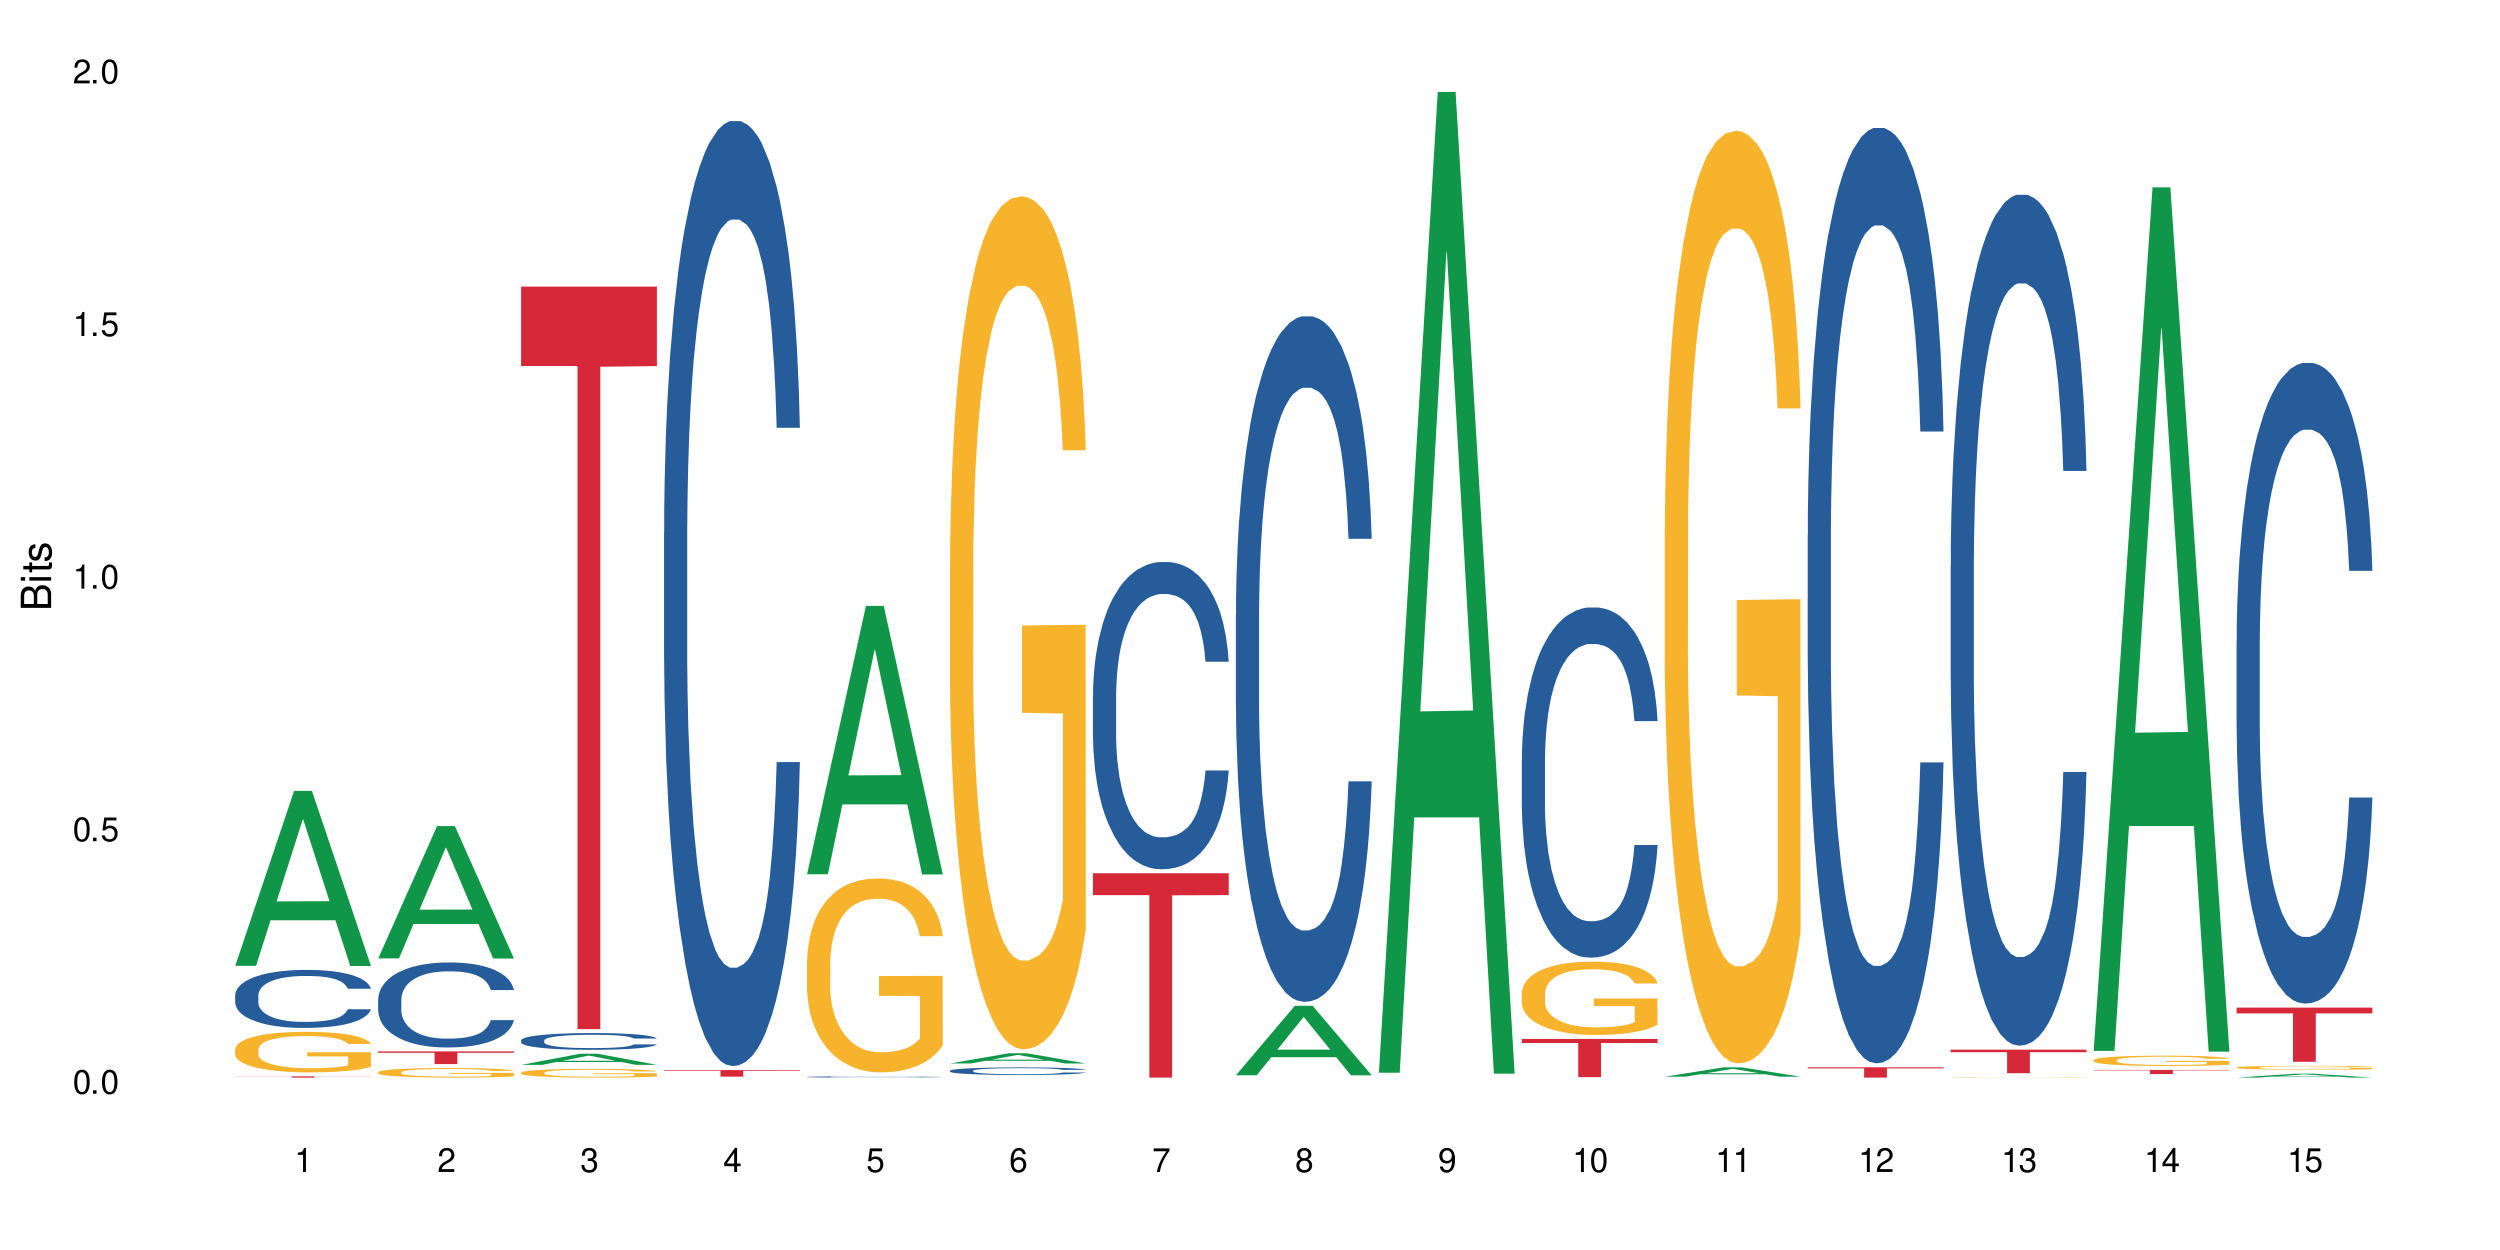 <?xml version="1.0" encoding="UTF-8"?>
<svg xmlns="http://www.w3.org/2000/svg" xmlns:xlink="http://www.w3.org/1999/xlink" width="720" height="360" viewBox="0 0 720 360">
<defs>
<g>
<g id="glyph-0-0">
</g>
<g id="glyph-0-1">
<path d="M 2.641 -6.938 C 2 -6.938 1.422 -6.656 1.078 -6.172 C 0.641 -5.562 0.406 -4.641 0.406 -3.359 C 0.406 -1.016 1.188 0.219 2.641 0.219 C 4.078 0.219 4.859 -1.016 4.859 -3.297 C 4.859 -4.641 4.656 -5.547 4.203 -6.172 C 3.844 -6.656 3.281 -6.938 2.641 -6.938 Z M 2.641 -6.188 C 3.547 -6.188 4 -5.25 4 -3.375 C 4 -1.406 3.562 -0.484 2.625 -0.484 C 1.734 -0.484 1.281 -1.438 1.281 -3.344 C 1.281 -5.25 1.734 -6.188 2.641 -6.188 Z M 2.641 -6.188 "/>
</g>
<g id="glyph-0-2">
<path d="M 1.828 -1 L 0.828 -1 L 0.828 0 L 1.828 0 Z M 1.828 -1 "/>
</g>
<g id="glyph-0-3">
<path d="M 4.562 -6.797 L 1.062 -6.797 L 0.547 -3.094 L 1.328 -3.094 C 1.719 -3.562 2.047 -3.734 2.578 -3.734 C 3.484 -3.734 4.062 -3.109 4.062 -2.094 C 4.062 -1.125 3.484 -0.531 2.578 -0.531 C 1.828 -0.531 1.375 -0.906 1.188 -1.672 L 0.328 -1.672 C 0.453 -1.109 0.547 -0.844 0.75 -0.594 C 1.125 -0.078 1.828 0.219 2.594 0.219 C 3.969 0.219 4.922 -0.781 4.922 -2.219 C 4.922 -3.562 4.031 -4.484 2.719 -4.484 C 2.25 -4.484 1.859 -4.359 1.469 -4.062 L 1.734 -5.969 L 4.562 -5.969 Z M 4.562 -6.797 "/>
</g>
<g id="glyph-0-4">
<path d="M 2.484 -4.938 L 2.484 0 L 3.328 0 L 3.328 -6.938 L 2.766 -6.938 C 2.469 -5.875 2.281 -5.734 0.984 -5.562 L 0.984 -4.938 Z M 2.484 -4.938 "/>
</g>
<g id="glyph-0-5">
<path d="M 4.859 -0.828 L 1.281 -0.828 C 1.359 -1.406 1.672 -1.781 2.5 -2.281 L 3.469 -2.828 C 4.406 -3.344 4.906 -4.062 4.906 -4.906 C 4.906 -5.484 4.672 -6.031 4.266 -6.406 C 3.859 -6.766 3.375 -6.938 2.719 -6.938 C 1.859 -6.938 1.219 -6.625 0.844 -6.031 C 0.609 -5.672 0.5 -5.234 0.484 -4.531 L 1.328 -4.531 C 1.359 -5.016 1.406 -5.281 1.531 -5.516 C 1.75 -5.938 2.188 -6.203 2.703 -6.203 C 3.469 -6.203 4.031 -5.641 4.031 -4.891 C 4.031 -4.344 3.719 -3.859 3.125 -3.516 L 2.234 -3 C 0.812 -2.172 0.406 -1.531 0.328 -0.016 L 4.859 -0.016 Z M 4.859 -0.828 "/>
</g>
<g id="glyph-0-6">
<path d="M 2.125 -3.188 L 2.578 -3.188 C 3.5 -3.188 3.984 -2.766 3.984 -1.922 C 3.984 -1.062 3.469 -0.531 2.594 -0.531 C 1.656 -0.531 1.203 -1 1.156 -2.016 L 0.312 -2.016 C 0.344 -1.453 0.438 -1.094 0.609 -0.781 C 0.953 -0.109 1.625 0.219 2.547 0.219 C 3.953 0.219 4.859 -0.625 4.859 -1.938 C 4.859 -2.828 4.516 -3.297 3.703 -3.594 C 4.344 -3.844 4.656 -4.328 4.656 -5.031 C 4.656 -6.219 3.875 -6.938 2.578 -6.938 C 1.203 -6.938 0.484 -6.172 0.453 -4.703 L 1.297 -4.703 C 1.312 -5.125 1.344 -5.359 1.453 -5.578 C 1.641 -5.969 2.062 -6.203 2.594 -6.203 C 3.344 -6.203 3.797 -5.75 3.797 -5 C 3.797 -4.516 3.609 -4.219 3.25 -4.047 C 3.016 -3.953 2.703 -3.922 2.125 -3.906 Z M 2.125 -3.188 "/>
</g>
<g id="glyph-0-7">
<path d="M 3.141 -1.672 L 3.141 0 L 3.984 0 L 3.984 -1.672 L 4.984 -1.672 L 4.984 -2.438 L 3.984 -2.438 L 3.984 -6.938 L 3.359 -6.938 L 0.266 -2.578 L 0.266 -1.672 Z M 3.141 -2.438 L 1 -2.438 L 3.141 -5.5 Z M 3.141 -2.438 "/>
</g>
<g id="glyph-0-8">
<path d="M 4.781 -5.125 C 4.609 -6.266 3.891 -6.938 2.844 -6.938 C 2.094 -6.938 1.422 -6.578 1.031 -5.953 C 0.594 -5.266 0.406 -4.422 0.406 -3.172 C 0.406 -2 0.578 -1.25 0.984 -0.641 C 1.359 -0.078 1.953 0.219 2.703 0.219 C 3.984 0.219 4.922 -0.75 4.922 -2.094 C 4.922 -3.375 4.062 -4.281 2.844 -4.281 C 2.172 -4.281 1.641 -4.031 1.281 -3.516 C 1.281 -5.234 1.828 -6.188 2.797 -6.188 C 3.391 -6.188 3.797 -5.797 3.938 -5.125 Z M 2.734 -3.531 C 3.547 -3.531 4.062 -2.953 4.062 -2.031 C 4.062 -1.156 3.484 -0.531 2.703 -0.531 C 1.922 -0.531 1.328 -1.188 1.328 -2.078 C 1.328 -2.938 1.906 -3.531 2.734 -3.531 Z M 2.734 -3.531 "/>
</g>
<g id="glyph-0-9">
<path d="M 4.984 -6.797 L 0.438 -6.797 L 0.438 -5.969 L 4.109 -5.969 C 2.5 -3.656 1.828 -2.234 1.328 0 L 2.219 0 C 2.594 -2.172 3.453 -4.047 4.984 -6.094 Z M 4.984 -6.797 "/>
</g>
<g id="glyph-0-10">
<path d="M 3.75 -3.656 C 4.469 -4.094 4.688 -4.438 4.688 -5.078 C 4.688 -6.172 3.844 -6.938 2.641 -6.938 C 1.438 -6.938 0.594 -6.172 0.594 -5.094 C 0.594 -4.438 0.812 -4.094 1.516 -3.656 C 0.734 -3.266 0.359 -2.703 0.359 -1.922 C 0.359 -0.656 1.281 0.219 2.641 0.219 C 3.984 0.219 4.922 -0.656 4.922 -1.922 C 4.922 -2.703 4.531 -3.266 3.75 -3.656 Z M 2.641 -6.188 C 3.359 -6.188 3.812 -5.75 3.812 -5.062 C 3.812 -4.406 3.344 -3.984 2.641 -3.984 C 1.922 -3.984 1.453 -4.406 1.453 -5.078 C 1.453 -5.75 1.922 -6.188 2.641 -6.188 Z M 2.641 -3.266 C 3.484 -3.266 4.062 -2.719 4.062 -1.906 C 4.062 -1.078 3.484 -0.531 2.625 -0.531 C 1.797 -0.531 1.219 -1.094 1.219 -1.906 C 1.219 -2.719 1.781 -3.266 2.641 -3.266 Z M 2.641 -3.266 "/>
</g>
<g id="glyph-0-11">
<path d="M 0.516 -1.578 C 0.672 -0.453 1.406 0.219 2.438 0.219 C 3.188 0.219 3.859 -0.141 4.266 -0.766 C 4.688 -1.453 4.891 -2.297 4.891 -3.547 C 4.891 -4.719 4.703 -5.453 4.312 -6.078 C 3.938 -6.641 3.344 -6.938 2.594 -6.938 C 1.297 -6.938 0.359 -5.969 0.359 -4.625 C 0.359 -3.344 1.234 -2.453 2.453 -2.453 C 3.094 -2.453 3.578 -2.672 4.016 -3.203 C 4 -1.484 3.469 -0.531 2.5 -0.531 C 1.906 -0.531 1.484 -0.906 1.359 -1.578 Z M 2.578 -6.203 C 3.375 -6.203 3.969 -5.531 3.969 -4.641 C 3.969 -3.797 3.391 -3.188 2.547 -3.188 C 1.734 -3.188 1.234 -3.766 1.234 -4.688 C 1.234 -5.562 1.797 -6.203 2.578 -6.203 Z M 2.578 -6.203 "/>
</g>
<g id="glyph-1-0">
</g>
<g id="glyph-1-1">
<path d="M 0 -0.953 L 0 -4.891 C 0 -5.719 -0.234 -6.344 -0.734 -6.797 C -1.188 -7.234 -1.812 -7.469 -2.5 -7.469 C -3.547 -7.469 -4.188 -7 -4.625 -5.875 C -4.984 -6.688 -5.625 -7.094 -6.531 -7.094 C -7.172 -7.094 -7.734 -6.859 -8.141 -6.391 C -8.562 -5.922 -8.75 -5.344 -8.75 -4.5 L -8.75 -0.953 Z M -4.984 -2.062 L -7.766 -2.062 L -7.766 -4.219 C -7.766 -4.844 -7.688 -5.203 -7.453 -5.5 C -7.219 -5.812 -6.859 -5.969 -6.375 -5.969 C -5.891 -5.969 -5.531 -5.812 -5.297 -5.5 C -5.062 -5.203 -4.984 -4.844 -4.984 -4.219 Z M -0.984 -2.062 L -4 -2.062 L -4 -4.781 C -4 -5.766 -3.438 -6.359 -2.484 -6.359 C -1.547 -6.359 -0.984 -5.766 -0.984 -4.781 Z M -0.984 -2.062 "/>
</g>
<g id="glyph-1-2">
<path d="M -6.281 -1.797 L -6.281 -0.797 L 0 -0.797 L 0 -1.797 Z M -8.75 -1.797 L -8.75 -0.797 L -7.484 -0.797 L -7.484 -1.797 Z M -8.75 -1.797 "/>
</g>
<g id="glyph-1-3">
<path d="M -6.281 -3.047 L -6.281 -2.016 L -8.016 -2.016 L -8.016 -1.016 L -6.281 -1.016 L -6.281 -0.172 L -5.469 -0.172 L -5.469 -1.016 L -0.719 -1.016 C -0.078 -1.016 0.281 -1.453 0.281 -2.234 C 0.281 -2.5 0.25 -2.719 0.188 -3.047 L -0.641 -3.047 C -0.609 -2.906 -0.594 -2.766 -0.594 -2.562 C -0.594 -2.141 -0.719 -2.016 -1.156 -2.016 L -5.469 -2.016 L -5.469 -3.047 Z M -6.281 -3.047 "/>
</g>
<g id="glyph-1-4">
<path d="M -4.531 -5.25 C -5.766 -5.25 -6.469 -4.422 -6.469 -2.969 C -6.469 -1.516 -5.719 -0.562 -4.547 -0.562 C -3.562 -0.562 -3.094 -1.062 -2.734 -2.562 L -2.516 -3.484 C -2.344 -4.188 -2.094 -4.469 -1.641 -4.469 C -1.047 -4.469 -0.641 -3.875 -0.641 -3 C -0.641 -2.453 -0.797 -2 -1.062 -1.75 C -1.25 -1.594 -1.422 -1.531 -1.875 -1.469 L -1.875 -0.406 C -0.422 -0.453 0.281 -1.266 0.281 -2.922 C 0.281 -4.5 -0.5 -5.516 -1.719 -5.516 C -2.656 -5.516 -3.172 -4.984 -3.469 -3.734 L -3.703 -2.766 C -3.891 -1.953 -4.156 -1.609 -4.594 -1.609 C -5.188 -1.609 -5.547 -2.125 -5.547 -2.938 C -5.547 -3.75 -5.203 -4.172 -4.531 -4.203 Z M -4.531 -5.25 "/>
</g>
</g>
</defs>
<rect x="-72" y="-36" width="864" height="432" fill="rgb(100%, 100%, 100%)" fill-opacity="1"/>
<path fill-rule="nonzero" fill="rgb(6.275%, 58.824%, 28.235%)" fill-opacity="1" d="M 67.73 278.16 L 67.773 278.109 L 84.695 227.77 L 89.836 227.77 L 106.844 278.207 L 100.867 278.207 L 96.605 265.039 L 77.926 265.039 L 73.75 278.16 L 67.73 278.16 L 79.723 259.594 L 94.895 259.547 L 87.328 236.012 L 87.246 235.965 L 87.16 236.105 L 79.684 259.547 L 79.723 259.594 Z M 67.73 278.16 "/>
<path fill-rule="nonzero" fill="rgb(14.51%, 36.078%, 60%)" fill-opacity="1" d="M 67.73 286.609 L 67.777 286.594 L 67.777 286.227 L 67.922 285.648 L 68.254 284.914 L 68.59 284.41 L 69.449 283.512 L 70.641 282.641 L 71.879 281.969 L 72.785 281.574 L 73.598 281.27 L 75.457 280.703 L 76.652 280.414 L 77.938 280.156 L 79.512 279.895 L 80.656 279.742 L 83.234 279.5 L 85.141 279.391 L 86.621 279.348 L 89.816 279.348 L 91.723 279.406 L 93.105 279.484 L 94.633 279.605 L 95.922 279.742 L 98.164 280.078 L 100.168 280.504 L 101.074 280.75 L 102.504 281.223 L 103.602 281.68 L 104.363 282.078 L 105.223 282.641 L 105.984 283.328 L 106.559 284.105 L 106.844 284.762 L 100.168 284.762 L 99.832 284.152 L 99.449 283.68 L 98.734 283.055 L 98.02 282.613 L 97.02 282.168 L 96.113 281.879 L 94.871 281.59 L 93.773 281.406 L 92.629 281.27 L 91.531 281.176 L 89.434 281.086 L 87 281.086 L 86.094 281.117 L 84.234 281.238 L 83.234 281.344 L 81.801 281.559 L 80.801 281.758 L 79.609 282.062 L 78.797 282.32 L 77.797 282.719 L 77.078 283.07 L 76.27 283.574 L 75.793 283.953 L 75.363 284.383 L 74.98 284.887 L 74.695 285.418 L 74.504 285.984 L 74.41 286.531 L 74.41 288.898 L 74.504 289.449 L 74.742 290.09 L 75.363 291.02 L 76.27 291.828 L 77.32 292.469 L 78.32 292.926 L 78.891 293.141 L 79.656 293.383 L 80.848 293.688 L 82.566 293.996 L 83.566 294.117 L 85.094 294.238 L 86.668 294.301 L 88.766 294.301 L 90.625 294.238 L 91.867 294.164 L 93.156 294.039 L 94.918 293.781 L 96.016 293.535 L 96.969 293.246 L 97.688 292.957 L 98.164 292.711 L 98.879 292.238 L 99.449 291.723 L 99.879 291.188 L 100.168 290.668 L 106.844 290.668 L 106.559 291.277 L 106.129 291.875 L 105.699 292.316 L 105.031 292.852 L 104.27 293.324 L 103.172 293.855 L 102.266 294.207 L 101.074 294.59 L 99.977 294.879 L 98.781 295.141 L 97.02 295.445 L 95.875 295.598 L 94.633 295.734 L 93.156 295.855 L 91.293 295.965 L 89.289 296.023 L 87.43 296.039 L 85.426 296.008 L 83.949 295.949 L 81.992 295.809 L 79.559 295.535 L 77.797 295.246 L 76.414 294.957 L 75.219 294.652 L 73.883 294.238 L 72.168 293.566 L 71.117 293.047 L 70.402 292.621 L 69.59 292.027 L 69.02 291.492 L 68.352 290.637 L 67.875 289.555 L 67.73 288.715 Z M 67.73 286.609 "/>
<path fill-rule="nonzero" fill="rgb(96.863%, 70.196%, 16.863%)" fill-opacity="1" d="M 67.73 302.176 L 67.777 302.168 L 67.777 301.953 L 67.969 301.473 L 68.445 300.812 L 69.066 300.27 L 69.734 299.844 L 70.164 299.621 L 70.879 299.301 L 71.5 299.066 L 73.074 298.586 L 75.078 298.137 L 76.172 297.945 L 77.414 297.766 L 79.18 297.562 L 79.988 297.488 L 82.469 297.316 L 85.285 297.211 L 88.383 297.18 L 89.816 297.191 L 91.77 297.234 L 94.441 297.352 L 95.969 297.457 L 97.16 297.562 L 98.402 297.703 L 99.926 297.914 L 101.359 298.172 L 102.504 298.426 L 103.648 298.746 L 104.602 299.086 L 105.414 299.461 L 106.129 299.906 L 106.559 300.281 L 106.844 300.652 L 100.215 300.652 L 99.832 300.281 L 99.402 299.992 L 98.688 299.641 L 97.973 299.387 L 97.258 299.184 L 95.922 298.906 L 94.777 298.734 L 93.344 298.586 L 91.961 298.488 L 90.387 298.426 L 89.434 298.406 L 86.906 298.406 L 84.617 298.48 L 83.281 298.566 L 82.328 298.648 L 80.992 298.809 L 80.18 298.938 L 79.703 299.023 L 78.273 299.352 L 77.32 299.652 L 76.793 299.855 L 76.125 300.176 L 75.648 300.461 L 75.125 300.887 L 74.84 301.207 L 74.457 301.934 L 74.41 303.852 L 74.551 304.254 L 74.84 304.691 L 75.219 305.078 L 75.793 305.48 L 76.363 305.789 L 77.367 306.207 L 78.227 306.484 L 78.891 306.664 L 80.18 306.953 L 80.703 307.047 L 81.945 307.238 L 83.234 307.391 L 84.809 307.516 L 86 307.582 L 87.906 307.633 L 90.34 307.633 L 93.203 307.57 L 95.016 307.484 L 96.254 307.398 L 97.066 307.324 L 98.066 307.207 L 98.781 307.102 L 99.449 306.984 L 100.262 306.805 L 100.262 304.254 L 88.48 304.246 L 88.48 303.051 L 106.797 303.039 L 106.844 307.207 L 105.844 307.496 L 104.602 307.773 L 103.41 307.984 L 102.168 308.168 L 100.406 308.371 L 98.973 308.496 L 96.781 308.648 L 94.777 308.742 L 92.676 308.805 L 90.816 308.84 L 88.621 308.848 L 86.668 308.828 L 84.57 308.766 L 82.898 308.68 L 81.371 308.57 L 79.848 308.434 L 77.938 308.211 L 76.699 308.027 L 75.41 307.805 L 74.121 307.539 L 72.977 307.25 L 72.215 307.027 L 71.453 306.77 L 70.641 306.453 L 69.879 306.09 L 69.305 305.758 L 68.781 305.387 L 68.398 305.035 L 68.016 304.555 L 67.828 304.172 L 67.73 303.84 Z M 67.73 302.176 "/>
<path fill-rule="nonzero" fill="rgb(83.922%, 15.686%, 22.353%)" fill-opacity="1" d="M 67.73 309.988 L 106.844 309.988 L 106.844 310.027 L 90.543 310.027 L 90.543 310.355 L 83.984 310.355 L 83.984 310.027 L 67.73 310.027 Z M 67.73 309.988 "/>
<path fill-rule="nonzero" fill="rgb(6.275%, 58.824%, 28.235%)" fill-opacity="1" d="M 108.902 276.027 L 108.945 275.992 L 125.867 237.91 L 131.008 237.91 L 148.016 276.066 L 142.039 276.066 L 137.777 266.105 L 119.098 266.105 L 114.922 276.027 L 108.902 276.027 L 120.895 261.984 L 136.062 261.949 L 128.5 244.145 L 128.418 244.105 L 128.332 244.215 L 120.855 261.949 L 120.895 261.984 Z M 108.902 276.027 "/>
<path fill-rule="nonzero" fill="rgb(14.51%, 36.078%, 60%)" fill-opacity="1" d="M 108.902 287.852 L 108.949 287.828 L 108.949 287.293 L 109.094 286.441 L 109.426 285.367 L 109.762 284.629 L 110.621 283.312 L 111.812 282.035 L 113.051 281.051 L 113.957 280.469 L 114.77 280.023 L 116.629 279.195 L 117.82 278.77 L 119.109 278.391 L 120.684 278.012 L 121.828 277.785 L 124.406 277.43 L 126.312 277.273 L 127.793 277.203 L 130.988 277.203 L 132.895 277.293 L 134.277 277.406 L 135.805 277.586 L 137.094 277.785 L 139.336 278.277 L 141.336 278.906 L 142.242 279.262 L 143.676 279.957 L 144.773 280.625 L 145.535 281.207 L 146.395 282.035 L 147.156 283.043 L 147.73 284.184 L 148.016 285.145 L 141.336 285.145 L 141.004 284.25 L 140.621 283.555 L 139.906 282.641 L 139.191 281.992 L 138.191 281.344 L 137.285 280.918 L 136.043 280.492 L 134.945 280.223 L 133.801 280.023 L 132.703 279.887 L 130.605 279.754 L 128.172 279.754 L 127.266 279.801 L 125.406 279.977 L 124.406 280.133 L 122.973 280.449 L 121.973 280.738 L 120.781 281.188 L 119.969 281.566 L 118.969 282.148 L 118.25 282.66 L 117.441 283.398 L 116.965 283.961 L 116.535 284.586 L 116.152 285.324 L 115.867 286.105 L 115.676 286.934 L 115.582 287.738 L 115.582 291.207 L 115.676 292.012 L 115.914 292.949 L 116.535 294.316 L 117.441 295.5 L 118.488 296.438 L 119.492 297.109 L 120.062 297.422 L 120.828 297.781 L 122.02 298.23 L 123.738 298.676 L 124.738 298.855 L 126.266 299.035 L 127.84 299.125 L 129.938 299.125 L 131.797 299.035 L 133.039 298.922 L 134.324 298.742 L 136.09 298.363 L 137.188 298.004 L 138.141 297.578 L 138.859 297.156 L 139.336 296.797 L 140.051 296.105 L 140.621 295.344 L 141.051 294.562 L 141.336 293.801 L 148.016 293.801 L 147.73 294.695 L 147.301 295.566 L 146.871 296.215 L 146.203 297 L 145.441 297.691 L 144.344 298.477 L 143.438 298.988 L 142.242 299.547 L 141.148 299.973 L 139.953 300.352 L 138.191 300.801 L 137.043 301.023 L 135.805 301.227 L 134.324 301.406 L 132.465 301.562 L 130.461 301.652 L 128.602 301.672 L 126.598 301.629 L 125.121 301.539 L 123.164 301.336 L 120.73 300.934 L 118.969 300.512 L 117.582 300.086 L 116.391 299.637 L 115.055 299.035 L 113.34 298.051 L 112.289 297.289 L 111.574 296.664 L 110.762 295.789 L 110.191 295.008 L 109.523 293.754 L 109.047 292.168 L 108.902 290.938 Z M 108.902 287.852 "/>
<path fill-rule="nonzero" fill="rgb(96.863%, 70.196%, 16.863%)" fill-opacity="1" d="M 108.902 308.777 L 108.949 308.777 L 108.949 308.727 L 109.141 308.613 L 109.617 308.457 L 110.238 308.328 L 110.906 308.227 L 111.336 308.172 L 112.051 308.098 L 112.672 308.043 L 114.246 307.93 L 116.25 307.824 L 117.344 307.777 L 118.586 307.734 L 120.352 307.688 L 121.16 307.668 L 123.641 307.629 L 126.457 307.605 L 129.555 307.598 L 130.988 307.598 L 132.941 307.609 L 135.613 307.637 L 137.141 307.66 L 138.332 307.688 L 139.574 307.719 L 141.098 307.77 L 142.531 307.832 L 143.676 307.891 L 144.82 307.965 L 145.773 308.047 L 146.586 308.137 L 147.301 308.242 L 147.73 308.328 L 148.016 308.418 L 141.387 308.418 L 141.004 308.328 L 140.574 308.262 L 139.859 308.18 L 139.145 308.117 L 138.43 308.07 L 137.094 308.004 L 135.949 307.965 L 134.516 307.93 L 133.133 307.906 L 131.559 307.891 L 130.605 307.887 L 128.078 307.887 L 125.789 307.902 L 124.453 307.926 L 123.5 307.945 L 122.164 307.98 L 121.352 308.012 L 120.875 308.031 L 119.445 308.109 L 118.488 308.18 L 117.965 308.23 L 117.297 308.305 L 116.82 308.371 L 116.297 308.473 L 116.008 308.551 L 115.629 308.719 L 115.582 309.176 L 115.723 309.27 L 116.008 309.375 L 116.391 309.465 L 116.965 309.559 L 117.535 309.633 L 118.539 309.73 L 119.395 309.797 L 120.062 309.84 L 121.352 309.906 L 121.875 309.93 L 123.117 309.977 L 124.406 310.012 L 125.98 310.043 L 127.172 310.055 L 129.078 310.07 L 131.512 310.07 L 134.375 310.055 L 136.188 310.035 L 137.426 310.012 L 138.238 309.996 L 139.238 309.969 L 139.953 309.941 L 140.621 309.914 L 141.434 309.871 L 141.434 309.27 L 129.652 309.266 L 129.652 308.984 L 147.969 308.984 L 148.016 309.969 L 147.016 310.035 L 145.773 310.102 L 144.582 310.152 L 143.34 310.195 L 141.578 310.242 L 140.145 310.273 L 137.949 310.309 L 135.949 310.332 L 133.848 310.348 L 131.988 310.355 L 129.793 310.355 L 127.84 310.352 L 125.742 310.336 L 124.07 310.316 L 122.543 310.289 L 121.02 310.258 L 119.109 310.203 L 117.871 310.164 L 116.582 310.109 L 115.293 310.047 L 114.148 309.977 L 113.387 309.926 L 112.625 309.863 L 111.812 309.789 L 111.051 309.703 L 110.477 309.625 L 109.953 309.535 L 109.57 309.453 L 109.188 309.34 L 108.996 309.25 L 108.902 309.172 Z M 108.902 308.777 "/>
<path fill-rule="nonzero" fill="rgb(83.922%, 15.686%, 22.353%)" fill-opacity="1" d="M 108.902 302.812 L 148.016 302.812 L 148.016 303.203 L 131.715 303.207 L 131.715 306.457 L 125.156 306.457 L 125.156 303.211 L 125.062 303.203 L 108.902 303.203 Z M 108.902 302.812 "/>
<path fill-rule="nonzero" fill="rgb(6.275%, 58.824%, 28.235%)" fill-opacity="1" d="M 150.074 306.691 L 150.117 306.688 L 167.039 303.484 L 172.18 303.484 L 189.188 306.691 L 183.211 306.691 L 178.949 305.855 L 160.27 305.855 L 156.09 306.691 L 150.074 306.691 L 162.066 305.508 L 177.234 305.504 L 169.672 304.008 L 169.59 304.004 L 169.504 304.012 L 162.027 305.504 L 162.066 305.508 Z M 150.074 306.691 "/>
<path fill-rule="nonzero" fill="rgb(14.51%, 36.078%, 60%)" fill-opacity="1" d="M 150.074 299.625 L 150.121 299.621 L 150.121 299.516 L 150.266 299.348 L 150.598 299.137 L 150.934 298.992 L 151.793 298.73 L 152.984 298.48 L 154.223 298.285 L 155.129 298.172 L 155.941 298.086 L 157.801 297.922 L 158.992 297.84 L 160.281 297.762 L 161.855 297.688 L 163 297.645 L 165.578 297.574 L 167.484 297.543 L 168.965 297.531 L 172.16 297.531 L 174.066 297.547 L 175.449 297.57 L 176.977 297.605 L 178.266 297.645 L 180.508 297.742 L 182.508 297.863 L 183.414 297.934 L 184.848 298.07 L 185.945 298.203 L 186.707 298.316 L 187.566 298.48 L 188.328 298.68 L 188.902 298.902 L 189.188 299.09 L 182.508 299.09 L 182.176 298.914 L 181.793 298.781 L 181.078 298.598 L 180.363 298.473 L 179.359 298.344 L 178.453 298.262 L 177.215 298.176 L 176.117 298.125 L 174.973 298.086 L 173.875 298.059 L 171.777 298.031 L 169.344 298.031 L 168.438 298.039 L 166.578 298.074 L 165.578 298.105 L 164.145 298.168 L 163.145 298.227 L 161.953 298.312 L 161.141 298.387 L 160.137 298.504 L 159.422 298.602 L 158.613 298.75 L 158.137 298.859 L 157.707 298.98 L 157.324 299.125 L 157.039 299.281 L 156.848 299.445 L 156.754 299.602 L 156.754 300.285 L 156.848 300.441 L 157.086 300.629 L 157.707 300.895 L 158.613 301.129 L 159.66 301.312 L 160.664 301.445 L 161.234 301.508 L 162 301.578 L 163.191 301.664 L 164.91 301.754 L 165.91 301.789 L 167.438 301.824 L 169.012 301.84 L 171.109 301.84 L 172.969 301.824 L 174.211 301.801 L 175.496 301.766 L 177.262 301.691 L 178.359 301.621 L 179.312 301.539 L 180.027 301.453 L 180.508 301.383 L 181.223 301.246 L 181.793 301.098 L 182.223 300.945 L 182.508 300.793 L 189.188 300.793 L 188.902 300.969 L 188.473 301.141 L 188.043 301.27 L 187.375 301.422 L 186.613 301.559 L 185.516 301.715 L 184.609 301.816 L 183.414 301.926 L 182.32 302.008 L 181.125 302.082 L 179.359 302.172 L 178.215 302.215 L 176.977 302.254 L 175.496 302.289 L 173.637 302.32 L 171.633 302.34 L 169.773 302.344 L 167.77 302.332 L 166.293 302.316 L 164.336 302.277 L 161.902 302.199 L 160.137 302.113 L 158.754 302.031 L 157.562 301.941 L 156.227 301.824 L 154.512 301.629 L 153.461 301.48 L 152.746 301.355 L 151.934 301.188 L 151.363 301.031 L 150.695 300.785 L 150.219 300.473 L 150.074 300.23 Z M 150.074 299.625 "/>
<path fill-rule="nonzero" fill="rgb(96.863%, 70.196%, 16.863%)" fill-opacity="1" d="M 150.074 308.914 L 150.121 308.91 L 150.121 308.867 L 150.312 308.762 L 150.789 308.617 L 151.41 308.5 L 152.078 308.41 L 152.508 308.359 L 153.223 308.293 L 153.844 308.242 L 155.418 308.137 L 157.418 308.039 L 158.516 308 L 159.758 307.961 L 161.523 307.914 L 162.332 307.898 L 164.812 307.863 L 167.629 307.84 L 170.727 307.832 L 172.16 307.836 L 174.113 307.844 L 176.785 307.871 L 178.312 307.895 L 179.504 307.914 L 180.746 307.945 L 182.27 307.992 L 183.703 308.047 L 184.848 308.102 L 185.992 308.172 L 186.945 308.246 L 187.758 308.324 L 188.473 308.422 L 188.902 308.504 L 189.188 308.586 L 182.559 308.586 L 182.176 308.504 L 181.746 308.441 L 181.031 308.367 L 180.316 308.309 L 179.602 308.266 L 178.266 308.207 L 177.121 308.168 L 175.688 308.137 L 174.305 308.117 L 172.73 308.102 L 171.777 308.098 L 169.25 308.098 L 166.961 308.113 L 165.625 308.133 L 164.672 308.152 L 163.336 308.188 L 162.523 308.215 L 162.047 308.23 L 160.617 308.305 L 159.66 308.367 L 159.137 308.41 L 158.469 308.48 L 157.992 308.543 L 157.469 308.637 L 157.18 308.703 L 156.801 308.859 L 156.754 309.277 L 156.895 309.363 L 157.18 309.457 L 157.562 309.539 L 158.137 309.629 L 158.707 309.695 L 159.711 309.785 L 160.566 309.844 L 161.234 309.883 L 162.523 309.945 L 163.047 309.965 L 164.289 310.008 L 165.578 310.039 L 167.148 310.066 L 168.344 310.082 L 170.25 310.094 L 172.684 310.094 L 175.547 310.078 L 177.359 310.062 L 178.598 310.043 L 179.41 310.027 L 180.41 310 L 181.125 309.977 L 181.793 309.953 L 182.605 309.914 L 182.605 309.363 L 170.824 309.359 L 170.824 309.102 L 189.141 309.102 L 189.188 310 L 188.188 310.062 L 186.945 310.125 L 185.754 310.168 L 184.512 310.207 L 182.746 310.254 L 181.316 310.281 L 179.121 310.312 L 177.121 310.332 L 175.02 310.348 L 173.16 310.355 L 170.965 310.355 L 169.012 310.352 L 166.91 310.336 L 165.242 310.32 L 163.715 310.297 L 162.191 310.266 L 160.281 310.219 L 159.043 310.18 L 157.754 310.129 L 156.465 310.074 L 155.32 310.012 L 154.559 309.961 L 153.793 309.906 L 152.984 309.836 L 152.219 309.758 L 151.648 309.688 L 151.125 309.605 L 150.742 309.531 L 150.359 309.426 L 150.168 309.344 L 150.074 309.273 Z M 150.074 308.914 "/>
<path fill-rule="nonzero" fill="rgb(83.922%, 15.686%, 22.353%)" fill-opacity="1" d="M 150.074 82.539 L 189.188 82.539 L 189.188 105.43 L 172.887 105.633 L 172.887 296.391 L 166.328 296.391 L 166.328 105.832 L 166.234 105.43 L 150.074 105.43 Z M 150.074 82.539 "/>
<path fill-rule="nonzero" fill="rgb(14.51%, 36.078%, 60%)" fill-opacity="1" d="M 191.246 153.301 L 191.293 153.055 L 191.293 147.082 L 191.438 137.629 L 191.77 125.691 L 192.105 117.48 L 192.965 102.805 L 194.156 88.625 L 195.395 77.68 L 196.301 71.211 L 197.113 66.234 L 198.973 57.031 L 200.164 52.305 L 201.453 48.078 L 203.027 43.848 L 204.172 41.359 L 206.746 37.379 L 208.656 35.637 L 210.133 34.891 L 213.332 34.891 L 215.238 35.887 L 216.621 37.129 L 218.148 39.121 L 219.438 41.359 L 221.676 46.832 L 223.68 53.797 L 224.586 57.777 L 226.02 65.488 L 227.117 72.953 L 227.879 79.422 L 228.738 88.625 L 229.5 99.82 L 230.074 112.504 L 230.359 123.203 L 223.68 123.203 L 223.348 113.25 L 222.965 105.539 L 222.25 95.34 L 221.535 88.125 L 220.531 80.914 L 219.625 76.188 L 218.387 71.461 L 217.289 68.477 L 216.145 66.234 L 215.047 64.742 L 212.949 63.25 L 210.516 63.25 L 209.609 63.75 L 207.75 65.738 L 206.746 67.48 L 205.316 70.961 L 204.316 74.195 L 203.121 79.172 L 202.312 83.398 L 201.309 89.867 L 200.594 95.59 L 199.785 103.797 L 199.309 110.02 L 198.879 116.984 L 198.496 125.191 L 198.211 133.898 L 198.02 143.102 L 197.922 152.059 L 197.922 190.617 L 198.02 199.57 L 198.258 210.02 L 198.879 225.195 L 199.785 238.379 L 200.832 248.828 L 201.836 256.289 L 202.406 259.773 L 203.172 263.754 L 204.363 268.727 L 206.082 273.703 L 207.082 275.691 L 208.609 277.684 L 210.184 278.68 L 212.281 278.68 L 214.141 277.684 L 215.383 276.438 L 216.668 274.449 L 218.434 270.219 L 219.531 266.238 L 220.484 261.512 L 221.199 256.789 L 221.676 252.809 L 222.395 245.094 L 222.965 236.637 L 223.395 227.93 L 223.68 219.473 L 230.359 219.473 L 230.074 229.422 L 229.645 239.125 L 229.215 246.34 L 228.547 255.047 L 227.781 262.758 L 226.688 271.465 L 225.781 277.188 L 224.586 283.406 L 223.488 288.133 L 222.297 292.359 L 220.531 297.336 L 219.387 299.824 L 218.148 302.062 L 216.668 304.051 L 214.809 305.793 L 212.805 306.789 L 210.945 307.035 L 208.941 306.539 L 207.465 305.543 L 205.508 303.305 L 203.074 298.828 L 201.309 294.102 L 199.926 289.375 L 198.734 284.398 L 197.398 277.684 L 195.684 266.738 L 194.633 258.281 L 193.918 251.312 L 193.105 241.613 L 192.535 232.906 L 191.867 218.977 L 191.391 201.312 L 191.246 187.633 Z M 191.246 153.301 "/>
<path fill-rule="nonzero" fill="rgb(83.922%, 15.686%, 22.353%)" fill-opacity="1" d="M 191.246 308.176 L 230.359 308.176 L 230.359 308.379 L 214.059 308.383 L 214.059 310.078 L 207.5 310.078 L 207.5 308.383 L 207.402 308.379 L 191.246 308.379 Z M 191.246 308.176 "/>
<path fill-rule="nonzero" fill="rgb(6.275%, 58.824%, 28.235%)" fill-opacity="1" d="M 232.418 251.781 L 232.461 251.711 L 249.383 174.492 L 254.523 174.492 L 271.531 251.855 L 265.555 251.855 L 261.293 231.66 L 242.613 231.66 L 238.434 251.781 L 232.418 251.781 L 244.41 223.309 L 259.578 223.234 L 252.016 187.133 L 251.934 187.059 L 251.848 187.277 L 244.367 223.234 L 244.41 223.309 Z M 232.418 251.781 "/>
<path fill-rule="nonzero" fill="rgb(14.51%, 36.078%, 60%)" fill-opacity="1" d="M 232.418 310.148 L 232.465 310.148 L 232.465 310.141 L 232.609 310.129 L 232.941 310.113 L 233.277 310.102 L 234.133 310.082 L 235.328 310.062 L 236.566 310.047 L 237.473 310.039 L 238.285 310.031 L 240.145 310.02 L 241.336 310.012 L 242.625 310.008 L 244.199 310 L 245.344 309.996 L 247.918 309.992 L 249.828 309.992 L 251.305 309.988 L 254.504 309.988 L 256.41 309.992 L 257.793 309.992 L 259.32 309.996 L 260.609 309.996 L 262.848 310.004 L 264.852 310.016 L 265.758 310.02 L 267.191 310.031 L 268.285 310.039 L 269.051 310.051 L 269.91 310.062 L 270.672 310.078 L 271.246 310.094 L 271.531 310.109 L 264.852 310.109 L 264.52 310.094 L 264.137 310.086 L 263.422 310.07 L 262.707 310.062 L 261.703 310.051 L 260.797 310.047 L 259.559 310.039 L 258.461 310.035 L 257.316 310.031 L 256.219 310.031 L 254.121 310.027 L 250.781 310.027 L 248.922 310.031 L 247.918 310.035 L 246.488 310.039 L 245.488 310.043 L 244.293 310.051 L 243.484 310.055 L 242.48 310.062 L 241.766 310.07 L 240.957 310.082 L 240.48 310.09 L 240.051 310.102 L 239.668 310.109 L 239.383 310.121 L 239.191 310.137 L 239.094 310.148 L 239.094 310.199 L 239.191 310.211 L 239.43 310.227 L 240.051 310.246 L 240.957 310.262 L 242.004 310.277 L 243.008 310.289 L 243.578 310.293 L 244.344 310.297 L 245.535 310.305 L 247.25 310.312 L 248.254 310.312 L 249.781 310.316 L 256.555 310.316 L 257.84 310.312 L 259.605 310.305 L 260.703 310.301 L 261.656 310.293 L 262.371 310.289 L 262.848 310.281 L 263.566 310.273 L 264.137 310.262 L 264.566 310.25 L 264.852 310.238 L 271.531 310.238 L 271.246 310.25 L 270.816 310.266 L 270.387 310.273 L 269.719 310.285 L 268.953 310.297 L 267.859 310.309 L 266.953 310.316 L 265.758 310.324 L 264.66 310.332 L 263.469 310.336 L 261.703 310.344 L 260.559 310.348 L 259.32 310.348 L 257.84 310.352 L 255.98 310.355 L 248.637 310.355 L 246.68 310.352 L 244.246 310.344 L 242.48 310.34 L 241.098 310.332 L 239.906 310.324 L 238.57 310.316 L 236.852 310.301 L 235.805 310.289 L 235.09 310.281 L 234.277 310.27 L 233.707 310.258 L 233.039 310.238 L 232.559 310.215 L 232.418 310.195 Z M 232.418 310.148 "/>
<path fill-rule="nonzero" fill="rgb(96.863%, 70.196%, 16.863%)" fill-opacity="1" d="M 232.418 276.918 L 232.465 276.867 L 232.465 275.848 L 232.656 273.551 L 233.133 270.391 L 233.754 267.789 L 234.422 265.746 L 234.852 264.676 L 235.566 263.145 L 236.188 262.023 L 237.758 259.73 L 239.762 257.586 L 240.859 256.668 L 242.102 255.801 L 243.863 254.832 L 244.676 254.477 L 247.156 253.66 L 249.969 253.148 L 253.07 252.996 L 254.504 253.047 L 256.457 253.25 L 259.129 253.812 L 260.656 254.32 L 261.848 254.832 L 263.086 255.496 L 264.613 256.516 L 266.047 257.738 L 267.191 258.965 L 268.336 260.492 L 269.289 262.125 L 270.098 263.91 L 270.816 266.055 L 271.246 267.84 L 271.531 269.625 L 264.898 269.625 L 264.52 267.84 L 264.09 266.461 L 263.375 264.777 L 262.66 263.555 L 261.941 262.586 L 260.609 261.258 L 259.461 260.441 L 258.031 259.73 L 256.648 259.27 L 255.074 258.965 L 254.121 258.863 L 251.594 258.863 L 249.305 259.219 L 247.969 259.625 L 247.012 260.035 L 245.676 260.801 L 244.867 261.41 L 244.391 261.82 L 242.957 263.402 L 242.004 264.828 L 241.48 265.797 L 240.812 267.328 L 240.336 268.707 L 239.812 270.746 L 239.523 272.277 L 239.145 275.746 L 239.094 284.926 L 239.238 286.863 L 239.523 288.957 L 239.906 290.793 L 240.48 292.73 L 241.051 294.211 L 242.051 296.199 L 242.91 297.527 L 243.578 298.395 L 244.867 299.77 L 245.391 300.23 L 246.633 301.148 L 247.918 301.859 L 249.492 302.473 L 250.688 302.777 L 252.594 303.035 L 255.027 303.035 L 257.887 302.727 L 259.699 302.32 L 260.941 301.914 L 261.754 301.555 L 262.754 300.992 L 263.469 300.484 L 264.137 299.922 L 264.949 299.055 L 264.949 286.863 L 253.168 286.812 L 253.168 281.102 L 271.484 281.051 L 271.531 300.992 L 270.527 302.371 L 269.289 303.699 L 268.098 304.719 L 266.855 305.586 L 265.09 306.555 L 263.66 307.164 L 261.465 307.879 L 259.461 308.34 L 257.363 308.645 L 255.504 308.797 L 253.309 308.848 L 251.355 308.746 L 249.254 308.441 L 247.586 308.031 L 246.059 307.523 L 244.531 306.859 L 242.625 305.789 L 241.387 304.922 L 240.098 303.852 L 238.809 302.574 L 237.664 301.199 L 236.902 300.125 L 236.137 298.902 L 235.328 297.371 L 234.562 295.637 L 233.992 294.059 L 233.465 292.273 L 233.086 290.59 L 232.703 288.293 L 232.512 286.457 L 232.418 284.875 Z M 232.418 276.918 "/>
<path fill-rule="nonzero" fill="rgb(6.275%, 58.824%, 28.235%)" fill-opacity="1" d="M 273.59 306.273 L 273.629 306.27 L 290.555 303.336 L 295.695 303.336 L 312.703 306.277 L 306.727 306.277 L 302.465 305.508 L 283.785 305.508 L 279.605 306.273 L 273.59 306.273 L 285.582 305.191 L 300.75 305.188 L 293.188 303.816 L 293.105 303.816 L 293.02 303.824 L 285.539 305.188 L 285.582 305.191 Z M 273.59 306.273 "/>
<path fill-rule="nonzero" fill="rgb(14.51%, 36.078%, 60%)" fill-opacity="1" d="M 273.59 308.363 L 273.637 308.359 L 273.637 308.312 L 273.781 308.238 L 274.113 308.141 L 274.449 308.078 L 275.305 307.961 L 276.5 307.848 L 277.738 307.758 L 278.645 307.707 L 279.457 307.668 L 281.316 307.594 L 282.508 307.555 L 283.797 307.523 L 285.371 307.488 L 286.516 307.469 L 289.09 307.438 L 291 307.422 L 292.477 307.418 L 295.672 307.418 L 297.582 307.426 L 298.965 307.434 L 300.492 307.449 L 301.777 307.469 L 304.02 307.512 L 306.023 307.566 L 306.93 307.602 L 308.363 307.66 L 309.457 307.723 L 310.223 307.773 L 311.082 307.848 L 311.844 307.938 L 312.414 308.035 L 312.703 308.121 L 306.023 308.121 L 305.691 308.043 L 305.309 307.98 L 304.594 307.898 L 303.879 307.844 L 302.875 307.785 L 301.969 307.746 L 300.73 307.711 L 299.633 307.684 L 298.488 307.668 L 297.391 307.656 L 295.293 307.645 L 292.859 307.645 L 291.953 307.648 L 290.094 307.664 L 289.09 307.676 L 287.66 307.703 L 286.66 307.73 L 285.465 307.77 L 284.656 307.805 L 283.652 307.855 L 282.938 307.902 L 282.129 307.969 L 281.648 308.016 L 281.223 308.074 L 280.84 308.137 L 280.555 308.207 L 280.363 308.281 L 280.266 308.352 L 280.266 308.66 L 280.363 308.734 L 280.602 308.816 L 281.223 308.938 L 282.129 309.043 L 283.176 309.125 L 284.18 309.188 L 284.75 309.215 L 285.516 309.246 L 286.707 309.285 L 288.422 309.324 L 289.426 309.34 L 290.953 309.355 L 292.527 309.363 L 294.625 309.363 L 296.484 309.355 L 297.727 309.348 L 299.012 309.332 L 300.777 309.297 L 301.875 309.266 L 302.828 309.227 L 303.543 309.191 L 304.02 309.156 L 304.738 309.098 L 305.309 309.027 L 305.738 308.961 L 306.023 308.891 L 312.703 308.891 L 312.414 308.973 L 311.988 309.047 L 311.559 309.105 L 310.891 309.176 L 310.125 309.238 L 309.027 309.309 L 308.121 309.352 L 306.93 309.402 L 305.832 309.441 L 304.641 309.473 L 302.875 309.516 L 301.73 309.535 L 300.492 309.551 L 299.012 309.566 L 297.152 309.582 L 295.148 309.59 L 293.289 309.59 L 291.285 309.586 L 289.805 309.578 L 287.852 309.562 L 285.418 309.527 L 283.652 309.488 L 282.27 309.449 L 281.078 309.41 L 279.742 309.355 L 278.023 309.27 L 276.977 309.203 L 276.262 309.145 L 275.449 309.07 L 274.875 309 L 274.211 308.887 L 273.73 308.746 L 273.59 308.637 Z M 273.59 308.363 "/>
<path fill-rule="nonzero" fill="rgb(96.863%, 70.196%, 16.863%)" fill-opacity="1" d="M 273.59 161.75 L 273.637 161.527 L 273.637 157.039 L 273.828 146.945 L 274.305 133.035 L 274.926 121.59 L 275.594 112.617 L 276.023 107.906 L 276.738 101.176 L 277.355 96.238 L 278.93 86.145 L 280.934 76.719 L 282.031 72.684 L 283.273 68.867 L 285.035 64.605 L 285.848 63.035 L 288.328 59.445 L 291.141 57.203 L 294.242 56.527 L 295.672 56.754 L 297.629 57.648 L 300.301 60.117 L 301.828 62.363 L 303.02 64.605 L 304.258 67.523 L 305.785 72.008 L 307.215 77.395 L 308.363 82.777 L 309.508 89.508 L 310.461 96.688 L 311.27 104.539 L 311.988 113.965 L 312.414 121.816 L 312.703 129.668 L 306.07 129.668 L 305.691 121.816 L 305.262 115.758 L 304.547 108.355 L 303.832 102.969 L 303.113 98.707 L 301.777 92.875 L 300.633 89.285 L 299.203 86.145 L 297.82 84.125 L 296.246 82.777 L 295.293 82.328 L 292.766 82.328 L 290.473 83.898 L 289.141 85.695 L 288.184 87.488 L 286.848 90.855 L 286.039 93.547 L 285.562 95.344 L 284.129 102.297 L 283.176 108.578 L 282.652 112.84 L 281.984 119.57 L 281.508 125.629 L 280.98 134.605 L 280.695 141.336 L 280.316 156.59 L 280.266 196.977 L 280.41 205.5 L 280.695 214.699 L 281.078 222.777 L 281.648 231.301 L 282.223 237.809 L 283.223 246.559 L 284.082 252.391 L 284.75 256.203 L 286.039 262.262 L 286.562 264.281 L 287.805 268.32 L 289.09 271.461 L 290.664 274.152 L 291.859 275.5 L 293.766 276.621 L 296.199 276.621 L 299.059 275.273 L 300.871 273.48 L 302.113 271.684 L 302.922 270.113 L 303.926 267.648 L 304.641 265.402 L 305.309 262.934 L 306.121 259.121 L 306.121 205.5 L 294.34 205.277 L 294.34 180.148 L 312.656 179.922 L 312.703 267.648 L 311.699 273.703 L 310.461 279.539 L 309.27 284.023 L 308.027 287.84 L 306.262 292.102 L 304.832 294.793 L 302.637 297.934 L 300.633 299.953 L 298.535 301.301 L 296.676 301.973 L 294.48 302.195 L 292.527 301.75 L 290.426 300.402 L 288.758 298.609 L 287.23 296.363 L 285.703 293.449 L 283.797 288.734 L 282.555 284.922 L 281.27 280.211 L 279.98 274.602 L 278.836 268.543 L 278.074 263.832 L 277.309 258.449 L 276.5 251.719 L 275.734 244.09 L 275.164 237.133 L 274.637 229.281 L 274.258 221.879 L 273.875 211.781 L 273.684 203.707 L 273.59 196.75 Z M 273.59 161.75 "/>
<path fill-rule="nonzero" fill="rgb(14.51%, 36.078%, 60%)" fill-opacity="1" d="M 314.762 200.371 L 314.809 200.289 L 314.809 198.348 L 314.953 195.273 L 315.285 191.391 L 315.621 188.723 L 316.477 183.949 L 317.672 179.34 L 318.91 175.781 L 319.816 173.68 L 320.629 172.062 L 322.488 169.066 L 323.68 167.531 L 324.969 166.156 L 326.543 164.781 L 327.688 163.973 L 330.262 162.68 L 332.172 162.113 L 333.648 161.871 L 336.844 161.871 L 338.754 162.191 L 340.137 162.598 L 341.664 163.246 L 342.949 163.973 L 345.191 165.754 L 347.195 168.016 L 348.102 169.312 L 349.531 171.816 L 350.629 174.246 L 351.395 176.348 L 352.25 179.34 L 353.016 182.98 L 353.586 187.105 L 353.875 190.582 L 347.195 190.582 L 346.863 187.348 L 346.48 184.84 L 345.766 181.523 L 345.051 179.18 L 344.047 176.832 L 343.141 175.297 L 341.902 173.758 L 340.805 172.789 L 339.66 172.062 L 338.562 171.574 L 336.465 171.09 L 334.031 171.09 L 333.125 171.254 L 331.266 171.898 L 330.262 172.465 L 328.832 173.598 L 327.832 174.648 L 326.637 176.266 L 325.828 177.641 L 324.824 179.746 L 324.109 181.605 L 323.297 184.273 L 322.82 186.297 L 322.391 188.562 L 322.012 191.23 L 321.727 194.062 L 321.535 197.055 L 321.438 199.965 L 321.438 212.504 L 321.535 215.414 L 321.773 218.812 L 322.391 223.746 L 323.297 228.031 L 324.348 231.43 L 325.352 233.855 L 325.922 234.988 L 326.684 236.281 L 327.879 237.898 L 329.594 239.516 L 330.598 240.164 L 332.121 240.812 L 333.695 241.137 L 335.797 241.137 L 337.656 240.812 L 338.895 240.406 L 340.184 239.762 L 341.949 238.387 L 343.047 237.09 L 344 235.555 L 344.715 234.016 L 345.191 232.723 L 345.906 230.215 L 346.48 227.465 L 346.91 224.637 L 347.195 221.887 L 353.875 221.887 L 353.586 225.121 L 353.16 228.273 L 352.73 230.621 L 352.062 233.453 L 351.297 235.957 L 350.199 238.789 L 349.293 240.648 L 348.102 242.672 L 347.004 244.207 L 345.812 245.582 L 344.047 247.203 L 342.902 248.012 L 341.664 248.738 L 340.184 249.387 L 338.324 249.953 L 336.32 250.273 L 334.461 250.355 L 332.457 250.195 L 330.977 249.871 L 329.023 249.145 L 326.59 247.688 L 324.824 246.148 L 323.441 244.613 L 322.25 242.996 L 320.914 240.812 L 319.195 237.254 L 318.148 234.504 L 317.434 232.238 L 316.621 229.082 L 316.047 226.254 L 315.379 221.723 L 314.902 215.98 L 314.762 211.531 Z M 314.762 200.371 "/>
<path fill-rule="nonzero" fill="rgb(83.922%, 15.686%, 22.353%)" fill-opacity="1" d="M 314.762 251.496 L 353.875 251.496 L 353.875 257.797 L 337.574 257.852 L 337.574 310.355 L 331.016 310.355 L 331.016 257.906 L 330.918 257.797 L 314.762 257.797 Z M 314.762 251.496 "/>
<path fill-rule="nonzero" fill="rgb(6.275%, 58.824%, 28.235%)" fill-opacity="1" d="M 355.934 309.676 L 355.973 309.656 L 372.898 289.68 L 378.039 289.68 L 395.047 309.695 L 389.07 309.695 L 384.809 304.469 L 366.129 304.469 L 361.949 309.676 L 355.934 309.676 L 367.926 302.309 L 383.094 302.289 L 375.531 292.949 L 375.445 292.93 L 375.363 292.988 L 367.883 302.289 L 367.926 302.309 Z M 355.934 309.676 "/>
<path fill-rule="nonzero" fill="rgb(14.51%, 36.078%, 60%)" fill-opacity="1" d="M 355.934 177.016 L 355.98 176.836 L 355.98 172.504 L 356.125 165.648 L 356.457 156.984 L 356.789 151.031 L 357.648 140.383 L 358.844 130.098 L 360.082 122.156 L 360.988 117.465 L 361.801 113.855 L 363.66 107.18 L 364.852 103.75 L 366.141 100.68 L 367.715 97.613 L 368.859 95.809 L 371.434 92.922 L 373.344 91.66 L 374.82 91.117 L 378.016 91.117 L 379.926 91.84 L 381.309 92.742 L 382.836 94.184 L 384.121 95.809 L 386.363 99.781 L 388.367 104.832 L 389.273 107.719 L 390.703 113.312 L 391.801 118.727 L 392.566 123.418 L 393.422 130.098 L 394.188 138.219 L 394.758 147.422 L 395.047 155.18 L 388.367 155.18 L 388.035 147.961 L 387.652 142.367 L 386.938 134.969 L 386.223 129.734 L 385.219 124.504 L 384.312 121.074 L 383.074 117.645 L 381.977 115.48 L 380.832 113.855 L 379.734 112.773 L 377.637 111.691 L 375.203 111.691 L 374.297 112.051 L 372.438 113.496 L 371.434 114.758 L 370.004 117.285 L 369 119.629 L 367.809 123.238 L 367 126.309 L 365.996 131 L 365.281 135.148 L 364.469 141.105 L 363.992 145.617 L 363.562 150.668 L 363.184 156.625 L 362.895 162.941 L 362.707 169.617 L 362.609 176.113 L 362.609 204.086 L 362.707 210.582 L 362.945 218.16 L 363.562 229.168 L 364.469 238.73 L 365.52 246.312 L 366.52 251.727 L 367.094 254.25 L 367.855 257.141 L 369.051 260.75 L 370.766 264.355 L 371.77 265.801 L 373.293 267.246 L 374.867 267.965 L 376.969 267.965 L 378.828 267.246 L 380.066 266.344 L 381.355 264.898 L 383.121 261.832 L 384.219 258.945 L 385.172 255.516 L 385.887 252.086 L 386.363 249.199 L 387.078 243.605 L 387.652 237.469 L 388.082 231.152 L 388.367 225.016 L 395.047 225.016 L 394.758 232.234 L 394.328 239.273 L 393.902 244.508 L 393.234 250.824 L 392.469 256.418 L 391.371 262.734 L 390.465 266.883 L 389.273 271.395 L 388.176 274.824 L 386.984 277.891 L 385.219 281.5 L 384.074 283.305 L 382.836 284.93 L 381.355 286.375 L 379.496 287.637 L 377.492 288.359 L 375.633 288.539 L 373.629 288.18 L 372.148 287.457 L 370.195 285.832 L 367.762 282.582 L 365.996 279.156 L 364.613 275.727 L 363.422 272.117 L 362.086 267.246 L 360.367 259.305 L 359.32 253.168 L 358.602 248.117 L 357.793 241.078 L 357.219 234.762 L 356.551 224.656 L 356.074 211.844 L 355.934 201.918 Z M 355.934 177.016 "/>
<path fill-rule="nonzero" fill="rgb(6.275%, 58.824%, 28.235%)" fill-opacity="1" d="M 397.105 308.949 L 397.145 308.684 L 414.07 26.473 L 419.211 26.473 L 436.219 309.215 L 430.242 309.215 L 425.98 235.41 L 407.301 235.41 L 403.121 308.949 L 397.105 308.949 L 409.098 204.879 L 424.266 204.613 L 416.703 72.668 L 416.617 72.402 L 416.535 73.199 L 409.055 204.613 L 409.098 204.879 Z M 397.105 308.949 "/>
<path fill-rule="nonzero" fill="rgb(14.51%, 36.078%, 60%)" fill-opacity="1" d="M 438.277 218.84 L 438.324 218.75 L 438.324 216.535 L 438.465 213.035 L 438.801 208.609 L 439.133 205.566 L 439.992 200.129 L 441.184 194.871 L 442.426 190.816 L 443.332 188.418 L 444.141 186.574 L 446.004 183.164 L 447.195 181.414 L 448.484 179.848 L 450.059 178.277 L 451.203 177.355 L 453.777 175.883 L 455.688 175.238 L 457.164 174.961 L 460.359 174.961 L 462.27 175.328 L 463.652 175.789 L 465.176 176.527 L 466.465 177.355 L 468.707 179.387 L 470.711 181.965 L 471.617 183.441 L 473.047 186.301 L 474.145 189.066 L 474.91 191.461 L 475.766 194.871 L 476.531 199.02 L 477.102 203.723 L 477.387 207.688 L 470.711 207.688 L 470.375 204 L 469.996 201.141 L 469.281 197.363 L 468.562 194.688 L 467.562 192.016 L 466.656 190.262 L 465.418 188.512 L 464.32 187.406 L 463.176 186.574 L 462.078 186.023 L 459.977 185.469 L 457.547 185.469 L 456.641 185.652 L 454.781 186.391 L 453.777 187.035 L 452.348 188.328 L 451.344 189.527 L 450.152 191.371 L 449.34 192.938 L 448.34 195.332 L 447.625 197.453 L 446.812 200.496 L 446.336 202.801 L 445.906 205.383 L 445.527 208.426 L 445.238 211.652 L 445.047 215.062 L 444.953 218.379 L 444.953 232.668 L 445.047 235.988 L 445.289 239.859 L 445.906 245.484 L 446.812 250.367 L 447.863 254.242 L 448.863 257.008 L 449.438 258.297 L 450.199 259.773 L 451.395 261.617 L 453.109 263.461 L 454.113 264.195 L 455.637 264.934 L 457.211 265.305 L 459.312 265.305 L 461.172 264.934 L 462.41 264.473 L 463.699 263.734 L 465.465 262.168 L 466.562 260.695 L 467.516 258.941 L 468.23 257.191 L 468.707 255.715 L 469.422 252.859 L 469.996 249.723 L 470.426 246.496 L 470.711 243.363 L 477.387 243.363 L 477.102 247.051 L 476.672 250.645 L 476.242 253.32 L 475.574 256.547 L 474.812 259.402 L 473.715 262.629 L 472.809 264.75 L 471.617 267.055 L 470.52 268.805 L 469.328 270.375 L 467.562 272.219 L 466.418 273.141 L 465.176 273.969 L 463.699 274.707 L 461.84 275.352 L 459.836 275.719 L 457.977 275.812 L 455.973 275.629 L 454.492 275.258 L 452.539 274.43 L 450.105 272.77 L 448.34 271.02 L 446.957 269.266 L 445.766 267.422 L 444.43 264.934 L 442.711 260.879 L 441.664 257.742 L 440.945 255.164 L 440.137 251.566 L 439.562 248.34 L 438.895 243.18 L 438.418 236.633 L 438.277 231.562 Z M 438.277 218.84 "/>
<path fill-rule="nonzero" fill="rgb(96.863%, 70.196%, 16.863%)" fill-opacity="1" d="M 438.277 285.996 L 438.324 285.977 L 438.324 285.59 L 438.516 284.723 L 438.992 283.527 L 439.609 282.543 L 440.277 281.773 L 440.707 281.367 L 441.422 280.789 L 442.043 280.367 L 443.617 279.5 L 445.621 278.688 L 446.719 278.34 L 447.957 278.012 L 449.723 277.648 L 450.535 277.512 L 453.016 277.203 L 455.828 277.012 L 458.93 276.953 L 460.359 276.973 L 462.316 277.051 L 464.988 277.262 L 466.512 277.453 L 467.707 277.648 L 468.945 277.898 L 470.473 278.285 L 471.902 278.746 L 473.047 279.207 L 474.191 279.789 L 475.148 280.406 L 475.957 281.078 L 476.672 281.891 L 477.102 282.562 L 477.387 283.238 L 470.758 283.238 L 470.375 282.562 L 469.949 282.043 L 469.23 281.406 L 468.516 280.945 L 467.801 280.578 L 466.465 280.078 L 465.32 279.77 L 463.891 279.5 L 462.508 279.324 L 460.934 279.207 L 459.977 279.172 L 457.449 279.172 L 455.16 279.305 L 453.824 279.461 L 452.871 279.613 L 451.535 279.902 L 450.727 280.133 L 450.246 280.289 L 448.816 280.887 L 447.863 281.426 L 447.34 281.793 L 446.672 282.371 L 446.195 282.891 L 445.668 283.664 L 445.383 284.242 L 445 285.555 L 444.953 289.023 L 445.098 289.758 L 445.383 290.547 L 445.766 291.242 L 446.336 291.973 L 446.91 292.535 L 447.91 293.285 L 448.77 293.785 L 449.438 294.113 L 450.727 294.637 L 451.25 294.809 L 452.488 295.156 L 453.777 295.426 L 455.352 295.656 L 456.543 295.773 L 458.453 295.871 L 460.883 295.871 L 463.746 295.754 L 465.559 295.602 L 466.801 295.445 L 467.609 295.309 L 468.613 295.098 L 469.328 294.906 L 469.996 294.695 L 470.805 294.367 L 470.805 289.758 L 459.023 289.738 L 459.023 287.578 L 477.34 287.559 L 477.387 295.098 L 476.387 295.617 L 475.148 296.121 L 473.953 296.508 L 472.715 296.832 L 470.949 297.199 L 469.52 297.434 L 467.324 297.703 L 465.32 297.875 L 463.223 297.992 L 461.363 298.047 L 459.168 298.066 L 457.211 298.031 L 455.113 297.914 L 453.445 297.758 L 451.918 297.566 L 450.391 297.316 L 448.484 296.91 L 447.242 296.582 L 445.953 296.18 L 444.668 295.695 L 443.523 295.176 L 442.758 294.77 L 441.996 294.309 L 441.184 293.73 L 440.422 293.074 L 439.848 292.477 L 439.324 291.801 L 438.941 291.164 L 438.562 290.297 L 438.371 289.602 L 438.277 289.004 Z M 438.277 285.996 "/>
<path fill-rule="nonzero" fill="rgb(83.922%, 15.686%, 22.353%)" fill-opacity="1" d="M 438.277 299.207 L 477.387 299.207 L 477.387 300.387 L 461.086 300.398 L 461.086 310.219 L 454.527 310.219 L 454.527 300.406 L 454.434 300.387 L 438.277 300.387 Z M 438.277 299.207 "/>
<path fill-rule="nonzero" fill="rgb(6.275%, 58.824%, 28.235%)" fill-opacity="1" d="M 479.445 310.078 L 479.488 310.078 L 496.414 307.387 L 501.551 307.387 L 518.559 310.082 L 512.586 310.082 L 508.32 309.379 L 489.645 309.379 L 485.465 310.078 L 479.445 310.078 L 491.441 309.09 L 506.609 309.086 L 499.047 307.828 L 498.961 307.824 L 498.879 307.832 L 491.398 309.086 L 491.441 309.09 Z M 479.445 310.078 "/>
<path fill-rule="nonzero" fill="rgb(96.863%, 70.196%, 16.863%)" fill-opacity="1" d="M 479.445 152.691 L 479.496 152.445 L 479.496 147.539 L 479.688 136.5 L 480.164 121.293 L 480.781 108.781 L 481.449 98.969 L 481.879 93.816 L 482.594 86.457 L 483.215 81.062 L 484.789 70.023 L 486.793 59.723 L 487.891 55.305 L 489.129 51.137 L 490.895 46.477 L 491.707 44.758 L 494.188 40.832 L 497 38.379 L 500.102 37.645 L 501.531 37.891 L 503.488 38.871 L 506.16 41.57 L 507.684 44.023 L 508.879 46.477 L 510.117 49.664 L 511.645 54.57 L 513.074 60.457 L 514.219 66.344 L 515.363 73.703 L 516.316 81.555 L 517.129 90.137 L 517.844 100.441 L 518.273 109.027 L 518.559 117.613 L 511.93 117.613 L 511.547 109.027 L 511.121 102.402 L 510.402 94.309 L 509.688 88.422 L 508.973 83.762 L 507.637 77.383 L 506.492 73.457 L 505.062 70.023 L 503.68 67.816 L 502.105 66.344 L 501.148 65.855 L 498.621 65.855 L 496.332 67.57 L 494.996 69.531 L 494.043 71.496 L 492.707 75.176 L 491.898 78.117 L 491.418 80.082 L 489.988 87.684 L 489.035 94.555 L 488.512 99.215 L 487.844 106.574 L 487.363 113.195 L 486.84 123.008 L 486.555 130.367 L 486.172 147.047 L 486.125 191.203 L 486.27 200.523 L 486.555 210.582 L 486.938 219.41 L 487.508 228.734 L 488.082 235.848 L 489.082 245.414 L 489.941 251.793 L 490.609 255.961 L 491.898 262.586 L 492.422 264.793 L 493.66 269.207 L 494.949 272.641 L 496.523 275.586 L 497.715 277.059 L 499.625 278.285 L 502.055 278.285 L 504.918 276.812 L 506.73 274.852 L 507.973 272.887 L 508.781 271.172 L 509.785 268.473 L 510.5 266.02 L 511.168 263.32 L 511.977 259.152 L 511.977 200.523 L 500.195 200.277 L 500.195 172.805 L 518.512 172.559 L 518.559 268.473 L 517.559 275.094 L 516.316 281.473 L 515.125 286.379 L 513.887 290.551 L 512.121 295.211 L 510.691 298.152 L 508.496 301.586 L 506.492 303.797 L 504.395 305.266 L 502.535 306.004 L 500.34 306.25 L 498.383 305.758 L 496.285 304.285 L 494.617 302.324 L 493.09 299.871 L 491.562 296.684 L 489.656 291.531 L 488.414 287.359 L 487.125 282.207 L 485.84 276.078 L 484.695 269.453 L 483.93 264.301 L 483.168 258.414 L 482.355 251.055 L 481.594 242.715 L 481.02 235.109 L 480.496 226.527 L 480.113 218.43 L 479.734 207.391 L 479.543 198.562 L 479.445 190.957 Z M 479.445 152.691 "/>
<path fill-rule="nonzero" fill="rgb(14.51%, 36.078%, 60%)" fill-opacity="1" d="M 520.617 154.074 L 520.668 153.828 L 520.668 147.918 L 520.809 138.562 L 521.145 126.742 L 521.477 118.617 L 522.336 104.09 L 523.527 90.055 L 524.77 79.223 L 525.676 72.82 L 526.484 67.898 L 528.348 58.785 L 529.539 54.109 L 530.828 49.922 L 532.398 45.738 L 533.547 43.273 L 536.121 39.336 L 538.027 37.613 L 539.508 36.871 L 542.703 36.871 L 544.609 37.859 L 545.996 39.09 L 547.52 41.059 L 548.809 43.273 L 551.051 48.691 L 553.055 55.586 L 553.961 59.523 L 555.391 67.156 L 556.488 74.543 L 557.25 80.945 L 558.109 90.055 L 558.875 101.137 L 559.445 113.691 L 559.73 124.281 L 553.055 124.281 L 552.719 114.434 L 552.34 106.801 L 551.621 96.703 L 550.906 89.562 L 549.906 82.422 L 549 77.746 L 547.758 73.066 L 546.664 70.113 L 545.516 67.898 L 544.422 66.418 L 542.32 64.941 L 539.891 64.941 L 538.984 65.434 L 537.121 67.402 L 536.121 69.129 L 534.691 72.574 L 533.688 75.777 L 532.496 80.699 L 531.684 84.887 L 530.684 91.289 L 529.969 96.949 L 529.156 105.074 L 528.68 111.23 L 528.25 118.125 L 527.867 126.25 L 527.582 134.867 L 527.391 143.977 L 527.297 152.844 L 527.297 191.008 L 527.391 199.871 L 527.629 210.211 L 528.25 225.23 L 529.156 238.281 L 530.207 248.621 L 531.207 256.008 L 531.781 259.457 L 532.543 263.395 L 533.734 268.32 L 535.453 273.242 L 536.453 275.215 L 537.98 277.184 L 539.555 278.168 L 541.652 278.168 L 543.516 277.184 L 544.754 275.953 L 546.043 273.98 L 547.809 269.797 L 548.902 265.855 L 549.859 261.18 L 550.574 256.5 L 551.051 252.562 L 551.766 244.93 L 552.34 236.559 L 552.77 227.938 L 553.055 219.566 L 559.73 219.566 L 559.445 229.418 L 559.016 239.02 L 558.586 246.16 L 557.918 254.777 L 557.156 262.41 L 556.059 271.027 L 555.152 276.691 L 553.961 282.848 L 552.863 287.523 L 551.672 291.711 L 549.906 296.633 L 548.762 299.098 L 547.52 301.312 L 546.043 303.281 L 544.184 305.004 L 542.18 305.992 L 540.316 306.238 L 538.316 305.746 L 536.836 304.758 L 534.879 302.543 L 532.449 298.113 L 530.684 293.434 L 529.301 288.754 L 528.109 283.832 L 526.773 277.184 L 525.055 266.348 L 524.004 257.977 L 523.289 251.082 L 522.48 241.48 L 521.906 232.863 L 521.238 219.074 L 520.762 201.594 L 520.617 188.051 Z M 520.617 154.074 "/>
<path fill-rule="nonzero" fill="rgb(83.922%, 15.686%, 22.353%)" fill-opacity="1" d="M 520.617 307.379 L 559.73 307.379 L 559.73 307.695 L 543.43 307.699 L 543.43 310.355 L 536.871 310.355 L 536.871 307.703 L 536.777 307.695 L 520.617 307.695 Z M 520.617 307.379 "/>
<path fill-rule="nonzero" fill="rgb(14.51%, 36.078%, 60%)" fill-opacity="1" d="M 561.789 162.73 L 561.84 162.508 L 561.84 157.129 L 561.98 148.617 L 562.316 137.867 L 562.648 130.477 L 563.508 117.258 L 564.699 104.492 L 565.941 94.637 L 566.848 88.812 L 567.656 84.332 L 569.516 76.043 L 570.711 71.789 L 571.996 67.98 L 573.57 64.172 L 574.715 61.93 L 577.293 58.348 L 579.199 56.777 L 580.68 56.105 L 583.875 56.105 L 585.781 57.004 L 587.168 58.125 L 588.691 59.914 L 589.98 61.93 L 592.223 66.859 L 594.227 73.133 L 595.133 76.715 L 596.562 83.66 L 597.66 90.379 L 598.422 96.203 L 599.281 104.492 L 600.043 114.57 L 600.617 125.996 L 600.902 135.625 L 594.227 135.625 L 593.891 126.668 L 593.512 119.723 L 592.793 110.539 L 592.078 104.043 L 591.078 97.547 L 590.172 93.293 L 588.93 89.035 L 587.832 86.348 L 586.688 84.332 L 585.594 82.988 L 583.492 81.645 L 581.062 81.645 L 580.156 82.09 L 578.293 83.883 L 577.293 85.449 L 575.863 88.586 L 574.859 91.5 L 573.668 95.98 L 572.855 99.785 L 571.855 105.609 L 571.141 110.762 L 570.328 118.156 L 569.852 123.754 L 569.422 130.027 L 569.039 137.418 L 568.754 145.258 L 568.562 153.547 L 568.469 161.609 L 568.469 196.332 L 568.562 204.395 L 568.801 213.801 L 569.422 227.465 L 570.328 239.34 L 571.379 248.746 L 572.379 255.465 L 572.953 258.602 L 573.715 262.188 L 574.906 266.668 L 576.625 271.145 L 577.625 272.938 L 579.152 274.73 L 580.727 275.625 L 582.824 275.625 L 584.688 274.73 L 585.926 273.609 L 587.215 271.816 L 588.98 268.012 L 590.074 264.426 L 591.031 260.172 L 591.746 255.914 L 592.223 252.332 L 592.938 245.387 L 593.512 237.77 L 593.938 229.93 L 594.227 222.316 L 600.902 222.316 L 600.617 231.273 L 600.188 240.012 L 599.758 246.508 L 599.09 254.348 L 598.328 261.289 L 597.23 269.129 L 596.324 274.281 L 595.133 279.883 L 594.035 284.137 L 592.844 287.945 L 591.078 292.426 L 589.934 294.668 L 588.691 296.684 L 587.215 298.473 L 585.355 300.043 L 583.352 300.938 L 581.488 301.164 L 579.488 300.715 L 578.008 299.816 L 576.051 297.801 L 573.621 293.77 L 571.855 289.516 L 570.473 285.258 L 569.277 280.777 L 567.945 274.73 L 566.227 264.875 L 565.176 257.258 L 564.461 250.988 L 563.652 242.25 L 563.078 234.41 L 562.41 221.867 L 561.934 205.961 L 561.789 193.645 Z M 561.789 162.73 "/>
<path fill-rule="nonzero" fill="rgb(96.863%, 70.196%, 16.863%)" fill-opacity="1" d="M 561.789 310.277 L 561.84 310.277 L 561.84 310.273 L 562.027 310.27 L 562.504 310.262 L 563.125 310.254 L 563.793 310.25 L 564.223 310.246 L 564.938 310.246 L 565.559 310.242 L 567.133 310.234 L 569.137 310.23 L 570.234 310.227 L 571.473 310.227 L 573.238 310.223 L 576.531 310.223 L 579.344 310.219 L 585.832 310.219 L 588.5 310.223 L 591.219 310.223 L 592.461 310.227 L 593.988 310.227 L 595.418 310.23 L 597.707 310.238 L 598.66 310.242 L 599.473 310.246 L 600.188 310.25 L 600.617 310.254 L 600.902 310.262 L 594.273 310.262 L 593.891 310.254 L 593.461 310.254 L 591.316 310.242 L 589.98 310.238 L 588.836 310.238 L 587.406 310.234 L 577.34 310.234 L 576.387 310.238 L 574.238 310.238 L 573.762 310.242 L 572.332 310.246 L 571.379 310.25 L 570.852 310.25 L 570.184 310.254 L 569.707 310.258 L 569.184 310.262 L 568.898 310.266 L 568.516 310.273 L 568.469 310.297 L 568.609 310.301 L 568.898 310.309 L 569.277 310.312 L 570.426 310.32 L 571.426 310.324 L 572.285 310.328 L 572.953 310.332 L 574.238 310.332 L 574.766 310.336 L 576.004 310.336 L 577.293 310.34 L 580.059 310.34 L 581.969 310.344 L 584.398 310.344 L 587.262 310.34 L 591.125 310.34 L 592.125 310.336 L 593.512 310.336 L 594.32 310.332 L 594.32 310.301 L 582.539 310.301 L 582.539 310.289 L 600.855 310.289 L 600.902 310.336 L 599.902 310.34 L 598.66 310.344 L 597.469 310.348 L 596.23 310.348 L 594.465 310.352 L 593.031 310.352 L 590.84 310.355 L 576.957 310.355 L 575.434 310.352 L 573.906 310.352 L 571.996 310.348 L 570.758 310.348 L 569.469 310.344 L 568.184 310.34 L 567.039 310.336 L 566.273 310.336 L 565.512 310.332 L 564.699 310.328 L 563.938 310.324 L 563.363 310.32 L 562.84 310.316 L 562.457 310.312 L 562.078 310.305 L 561.887 310.301 L 561.789 310.297 Z M 561.789 310.277 "/>
<path fill-rule="nonzero" fill="rgb(83.922%, 15.686%, 22.353%)" fill-opacity="1" d="M 561.789 302.301 L 600.902 302.301 L 600.902 303.027 L 584.602 303.035 L 584.602 309.078 L 578.043 309.078 L 578.043 303.039 L 577.949 303.027 L 561.789 303.027 Z M 561.789 302.301 "/>
<path fill-rule="nonzero" fill="rgb(6.275%, 58.824%, 28.235%)" fill-opacity="1" d="M 602.961 302.652 L 603.004 302.418 L 619.926 53.945 L 625.066 53.945 L 642.074 302.887 L 636.098 302.887 L 631.836 237.906 L 613.156 237.906 L 608.98 302.652 L 602.961 302.652 L 614.953 211.023 L 630.125 210.789 L 622.559 94.617 L 622.477 94.383 L 622.395 95.086 L 614.914 210.789 L 614.953 211.023 Z M 602.961 302.652 "/>
<path fill-rule="nonzero" fill="rgb(96.863%, 70.196%, 16.863%)" fill-opacity="1" d="M 602.961 305.305 L 603.008 305.301 L 603.008 305.246 L 603.199 305.125 L 603.676 304.957 L 604.297 304.816 L 604.965 304.707 L 605.395 304.652 L 606.109 304.57 L 606.73 304.508 L 608.305 304.387 L 610.309 304.273 L 611.406 304.223 L 612.645 304.176 L 614.41 304.125 L 615.219 304.105 L 617.699 304.062 L 620.516 304.035 L 623.617 304.027 L 625.047 304.031 L 627.004 304.039 L 629.672 304.07 L 631.199 304.098 L 632.391 304.125 L 633.633 304.16 L 635.16 304.215 L 636.59 304.281 L 637.734 304.348 L 638.879 304.426 L 639.832 304.516 L 640.645 304.609 L 641.359 304.723 L 641.789 304.82 L 642.074 304.914 L 635.445 304.914 L 635.062 304.82 L 634.633 304.746 L 633.918 304.656 L 633.203 304.59 L 632.488 304.539 L 631.152 304.469 L 630.008 304.426 L 628.578 304.387 L 627.191 304.363 L 625.617 304.348 L 624.664 304.34 L 622.137 304.34 L 619.848 304.359 L 618.512 304.383 L 617.559 304.402 L 616.223 304.445 L 615.41 304.477 L 614.934 304.5 L 613.504 304.582 L 612.551 304.66 L 612.023 304.711 L 611.355 304.793 L 610.879 304.867 L 610.355 304.977 L 610.07 305.055 L 609.688 305.242 L 609.641 305.73 L 609.781 305.836 L 610.07 305.945 L 610.449 306.043 L 611.023 306.148 L 611.594 306.227 L 612.598 306.332 L 613.457 306.402 L 614.125 306.449 L 615.41 306.523 L 615.938 306.547 L 617.176 306.598 L 618.465 306.637 L 620.039 306.668 L 621.23 306.684 L 623.137 306.699 L 625.57 306.699 L 628.434 306.68 L 630.246 306.66 L 631.484 306.637 L 632.297 306.617 L 633.297 306.59 L 634.016 306.562 L 634.684 306.531 L 635.492 306.484 L 635.492 305.836 L 623.711 305.832 L 623.711 305.527 L 642.027 305.523 L 642.074 306.59 L 641.074 306.664 L 639.832 306.734 L 638.641 306.789 L 637.402 306.832 L 635.637 306.887 L 634.203 306.918 L 632.012 306.957 L 630.008 306.98 L 627.91 306.996 L 626.047 307.004 L 623.855 307.008 L 621.898 307.004 L 619.801 306.984 L 618.129 306.965 L 616.605 306.938 L 615.078 306.902 L 613.168 306.844 L 611.93 306.797 L 610.641 306.742 L 609.355 306.672 L 608.207 306.602 L 607.445 306.543 L 606.684 306.477 L 605.871 306.395 L 605.109 306.305 L 604.535 306.219 L 604.012 306.125 L 603.629 306.035 L 603.25 305.91 L 603.059 305.812 L 602.961 305.73 Z M 602.961 305.305 "/>
<path fill-rule="nonzero" fill="rgb(83.922%, 15.686%, 22.353%)" fill-opacity="1" d="M 602.961 308.148 L 642.074 308.148 L 642.074 308.273 L 625.773 308.273 L 625.773 309.324 L 619.215 309.324 L 619.215 308.277 L 619.121 308.273 L 602.961 308.273 Z M 602.961 308.148 "/>
<path fill-rule="nonzero" fill="rgb(6.275%, 58.824%, 28.235%)" fill-opacity="1" d="M 644.133 310.355 L 644.176 310.355 L 661.098 309.219 L 666.238 309.219 L 683.246 310.355 L 677.27 310.355 L 673.008 310.059 L 654.328 310.059 L 650.152 310.355 L 644.133 310.355 L 656.125 309.938 L 671.297 309.938 L 663.73 309.406 L 663.566 309.406 L 656.086 309.938 L 656.125 309.938 Z M 644.133 310.355 "/>
<path fill-rule="nonzero" fill="rgb(14.51%, 36.078%, 60%)" fill-opacity="1" d="M 644.133 184.82 L 644.18 184.648 L 644.18 180.602 L 644.324 174.195 L 644.66 166.098 L 644.992 160.535 L 645.852 150.586 L 647.043 140.973 L 648.285 133.551 L 649.191 129.168 L 650 125.793 L 651.859 119.555 L 653.055 116.352 L 654.34 113.484 L 655.914 110.617 L 657.059 108.93 L 659.637 106.23 L 661.543 105.051 L 663.023 104.547 L 666.219 104.547 L 668.125 105.219 L 669.508 106.062 L 671.035 107.41 L 672.324 108.93 L 674.566 112.641 L 676.57 117.363 L 677.477 120.059 L 678.906 125.289 L 680.004 130.348 L 680.766 134.73 L 681.625 140.973 L 682.387 148.562 L 682.961 157.16 L 683.246 164.414 L 676.57 164.414 L 676.234 157.668 L 675.852 152.441 L 675.137 145.523 L 674.422 140.633 L 673.422 135.742 L 672.516 132.539 L 671.273 129.336 L 670.176 127.312 L 669.031 125.793 L 667.934 124.781 L 665.836 123.77 L 663.402 123.77 L 662.496 124.109 L 660.637 125.457 L 659.637 126.637 L 658.203 129 L 657.203 131.191 L 656.012 134.562 L 655.199 137.43 L 654.199 141.816 L 653.484 145.695 L 652.672 151.258 L 652.195 155.477 L 651.766 160.195 L 651.383 165.762 L 651.098 171.664 L 650.906 177.906 L 650.812 183.977 L 650.812 210.117 L 650.906 216.188 L 651.145 223.27 L 651.766 233.559 L 652.672 242.496 L 653.723 249.578 L 654.723 254.637 L 655.297 257 L 656.059 259.695 L 657.25 263.07 L 658.969 266.441 L 659.969 267.793 L 661.496 269.141 L 663.07 269.816 L 665.168 269.816 L 667.027 269.141 L 668.27 268.297 L 669.559 266.949 L 671.32 264.082 L 672.418 261.383 L 673.371 258.18 L 674.09 254.973 L 674.566 252.277 L 675.281 247.047 L 675.852 241.312 L 676.281 235.41 L 676.57 229.68 L 683.246 229.68 L 682.961 236.422 L 682.531 243 L 682.102 247.891 L 681.434 253.793 L 680.672 259.023 L 679.574 264.926 L 678.668 268.805 L 677.477 273.02 L 676.379 276.223 L 675.184 279.09 L 673.422 282.465 L 672.277 284.148 L 671.035 285.668 L 669.559 287.016 L 667.695 288.195 L 665.695 288.871 L 663.832 289.039 L 661.828 288.703 L 660.352 288.027 L 658.395 286.512 L 655.965 283.477 L 654.199 280.27 L 652.816 277.066 L 651.621 273.695 L 650.285 269.141 L 648.57 261.719 L 647.52 255.984 L 646.805 251.266 L 645.992 244.688 L 645.422 238.785 L 644.754 229.34 L 644.277 217.367 L 644.133 208.09 Z M 644.133 184.82 "/>
<path fill-rule="nonzero" fill="rgb(96.863%, 70.196%, 16.863%)" fill-opacity="1" d="M 644.133 307.43 L 644.18 307.43 L 644.18 307.41 L 644.371 307.363 L 644.848 307.297 L 645.469 307.246 L 646.137 307.203 L 646.566 307.18 L 647.281 307.148 L 647.902 307.129 L 649.477 307.082 L 651.48 307.035 L 652.578 307.02 L 653.816 307 L 655.582 306.98 L 656.391 306.973 L 658.871 306.957 L 661.688 306.945 L 666.219 306.945 L 668.172 306.949 L 670.844 306.961 L 672.371 306.969 L 673.562 306.98 L 674.805 306.996 L 676.332 307.016 L 677.762 307.039 L 678.906 307.066 L 680.051 307.098 L 681.004 307.129 L 681.816 307.164 L 682.531 307.211 L 682.961 307.246 L 683.246 307.281 L 676.617 307.281 L 676.234 307.246 L 675.805 307.219 L 675.09 307.184 L 673.66 307.137 L 672.324 307.113 L 671.18 307.094 L 669.746 307.082 L 668.363 307.07 L 666.789 307.066 L 665.836 307.062 L 663.309 307.062 L 661.02 307.07 L 659.684 307.078 L 658.73 307.086 L 657.395 307.102 L 656.582 307.113 L 656.105 307.121 L 654.676 307.156 L 653.723 307.184 L 653.195 307.203 L 652.527 307.234 L 652.051 307.262 L 651.527 307.305 L 651.242 307.336 L 650.859 307.406 L 650.812 307.594 L 650.953 307.633 L 651.242 307.676 L 651.621 307.711 L 652.195 307.75 L 652.766 307.781 L 653.77 307.824 L 654.629 307.848 L 655.297 307.867 L 656.582 307.895 L 657.109 307.906 L 658.348 307.922 L 659.637 307.938 L 661.211 307.949 L 662.402 307.957 L 664.309 307.961 L 666.742 307.961 L 669.605 307.957 L 671.418 307.945 L 672.656 307.938 L 673.469 307.93 L 674.469 307.922 L 675.184 307.91 L 675.852 307.898 L 676.664 307.879 L 676.664 307.633 L 664.883 307.633 L 664.883 307.516 L 683.199 307.516 L 683.246 307.922 L 682.246 307.949 L 681.004 307.977 L 679.812 307.996 L 678.57 308.012 L 676.809 308.031 L 675.375 308.047 L 673.184 308.059 L 671.18 308.07 L 669.082 308.074 L 667.219 308.078 L 663.07 308.078 L 660.973 308.07 L 659.301 308.062 L 657.777 308.055 L 656.25 308.039 L 654.34 308.016 L 653.102 308 L 650.523 307.953 L 649.379 307.926 L 647.855 307.879 L 647.043 307.848 L 646.281 307.812 L 645.707 307.777 L 645.184 307.742 L 644.801 307.707 L 644.418 307.66 L 644.23 307.625 L 644.133 307.594 Z M 644.133 307.43 "/>
<path fill-rule="nonzero" fill="rgb(83.922%, 15.686%, 22.353%)" fill-opacity="1" d="M 644.133 290.18 L 683.246 290.18 L 683.246 291.852 L 666.945 291.867 L 666.945 305.805 L 660.387 305.805 L 660.387 291.883 L 660.293 291.852 L 644.133 291.852 Z M 644.133 290.18 "/>
<g fill="rgb(0%, 0%, 0%)" fill-opacity="1">
<use xlink:href="#glyph-0-1" x="20.965" y="314.993"/>
<use xlink:href="#glyph-0-2" x="25.965" y="314.993"/>
<use xlink:href="#glyph-0-1" x="28.965" y="314.993"/>
</g>
<g fill="rgb(0%, 0%, 0%)" fill-opacity="1">
<use xlink:href="#glyph-0-1" x="20.965" y="242.251"/>
<use xlink:href="#glyph-0-2" x="25.965" y="242.251"/>
<use xlink:href="#glyph-0-3" x="28.965" y="242.251"/>
</g>
<g fill="rgb(0%, 0%, 0%)" fill-opacity="1">
<use xlink:href="#glyph-0-4" x="20.965" y="169.509"/>
<use xlink:href="#glyph-0-2" x="25.965" y="169.509"/>
<use xlink:href="#glyph-0-1" x="28.965" y="169.509"/>
</g>
<g fill="rgb(0%, 0%, 0%)" fill-opacity="1">
<use xlink:href="#glyph-0-4" x="20.965" y="96.767"/>
<use xlink:href="#glyph-0-2" x="25.965" y="96.767"/>
<use xlink:href="#glyph-0-3" x="28.965" y="96.767"/>
</g>
<g fill="rgb(0%, 0%, 0%)" fill-opacity="1">
<use xlink:href="#glyph-0-5" x="20.965" y="24.024"/>
<use xlink:href="#glyph-0-2" x="25.965" y="24.024"/>
<use xlink:href="#glyph-0-1" x="28.965" y="24.024"/>
</g>
<g fill="rgb(0%, 0%, 0%)" fill-opacity="1">
<use xlink:href="#glyph-0-4" x="84.789" y="337.532"/>
</g>
<g fill="rgb(0%, 0%, 0%)" fill-opacity="1">
<use xlink:href="#glyph-0-5" x="125.961" y="337.532"/>
</g>
<g fill="rgb(0%, 0%, 0%)" fill-opacity="1">
<use xlink:href="#glyph-0-6" x="167.129" y="337.532"/>
</g>
<g fill="rgb(0%, 0%, 0%)" fill-opacity="1">
<use xlink:href="#glyph-0-7" x="208.301" y="337.532"/>
</g>
<g fill="rgb(0%, 0%, 0%)" fill-opacity="1">
<use xlink:href="#glyph-0-3" x="249.473" y="337.532"/>
</g>
<g fill="rgb(0%, 0%, 0%)" fill-opacity="1">
<use xlink:href="#glyph-0-8" x="290.645" y="337.532"/>
</g>
<g fill="rgb(0%, 0%, 0%)" fill-opacity="1">
<use xlink:href="#glyph-0-9" x="331.816" y="337.532"/>
</g>
<g fill="rgb(0%, 0%, 0%)" fill-opacity="1">
<use xlink:href="#glyph-0-10" x="372.988" y="337.532"/>
</g>
<g fill="rgb(0%, 0%, 0%)" fill-opacity="1">
<use xlink:href="#glyph-0-11" x="414.16" y="337.532"/>
</g>
<g fill="rgb(0%, 0%, 0%)" fill-opacity="1">
<use xlink:href="#glyph-0-4" x="452.832" y="337.532"/>
<use xlink:href="#glyph-0-1" x="457.832" y="337.532"/>
</g>
<g fill="rgb(0%, 0%, 0%)" fill-opacity="1">
<use xlink:href="#glyph-0-4" x="494.004" y="337.532"/>
<use xlink:href="#glyph-0-4" x="499.004" y="337.532"/>
</g>
<g fill="rgb(0%, 0%, 0%)" fill-opacity="1">
<use xlink:href="#glyph-0-4" x="535.176" y="337.532"/>
<use xlink:href="#glyph-0-5" x="540.176" y="337.532"/>
</g>
<g fill="rgb(0%, 0%, 0%)" fill-opacity="1">
<use xlink:href="#glyph-0-4" x="576.348" y="337.532"/>
<use xlink:href="#glyph-0-6" x="581.348" y="337.532"/>
</g>
<g fill="rgb(0%, 0%, 0%)" fill-opacity="1">
<use xlink:href="#glyph-0-4" x="617.52" y="337.532"/>
<use xlink:href="#glyph-0-7" x="622.52" y="337.532"/>
</g>
<g fill="rgb(0%, 0%, 0%)" fill-opacity="1">
<use xlink:href="#glyph-0-4" x="658.691" y="337.532"/>
<use xlink:href="#glyph-0-3" x="663.691" y="337.532"/>
</g>
<g fill="rgb(0%, 0%, 0%)" fill-opacity="1">
<use xlink:href="#glyph-1-1" x="14.725" y="176.012"/>
<use xlink:href="#glyph-1-2" x="14.725" y="168.012"/>
<use xlink:href="#glyph-1-3" x="14.725" y="165.012"/>
<use xlink:href="#glyph-1-4" x="14.725" y="162.012"/>
</g>
</svg>

